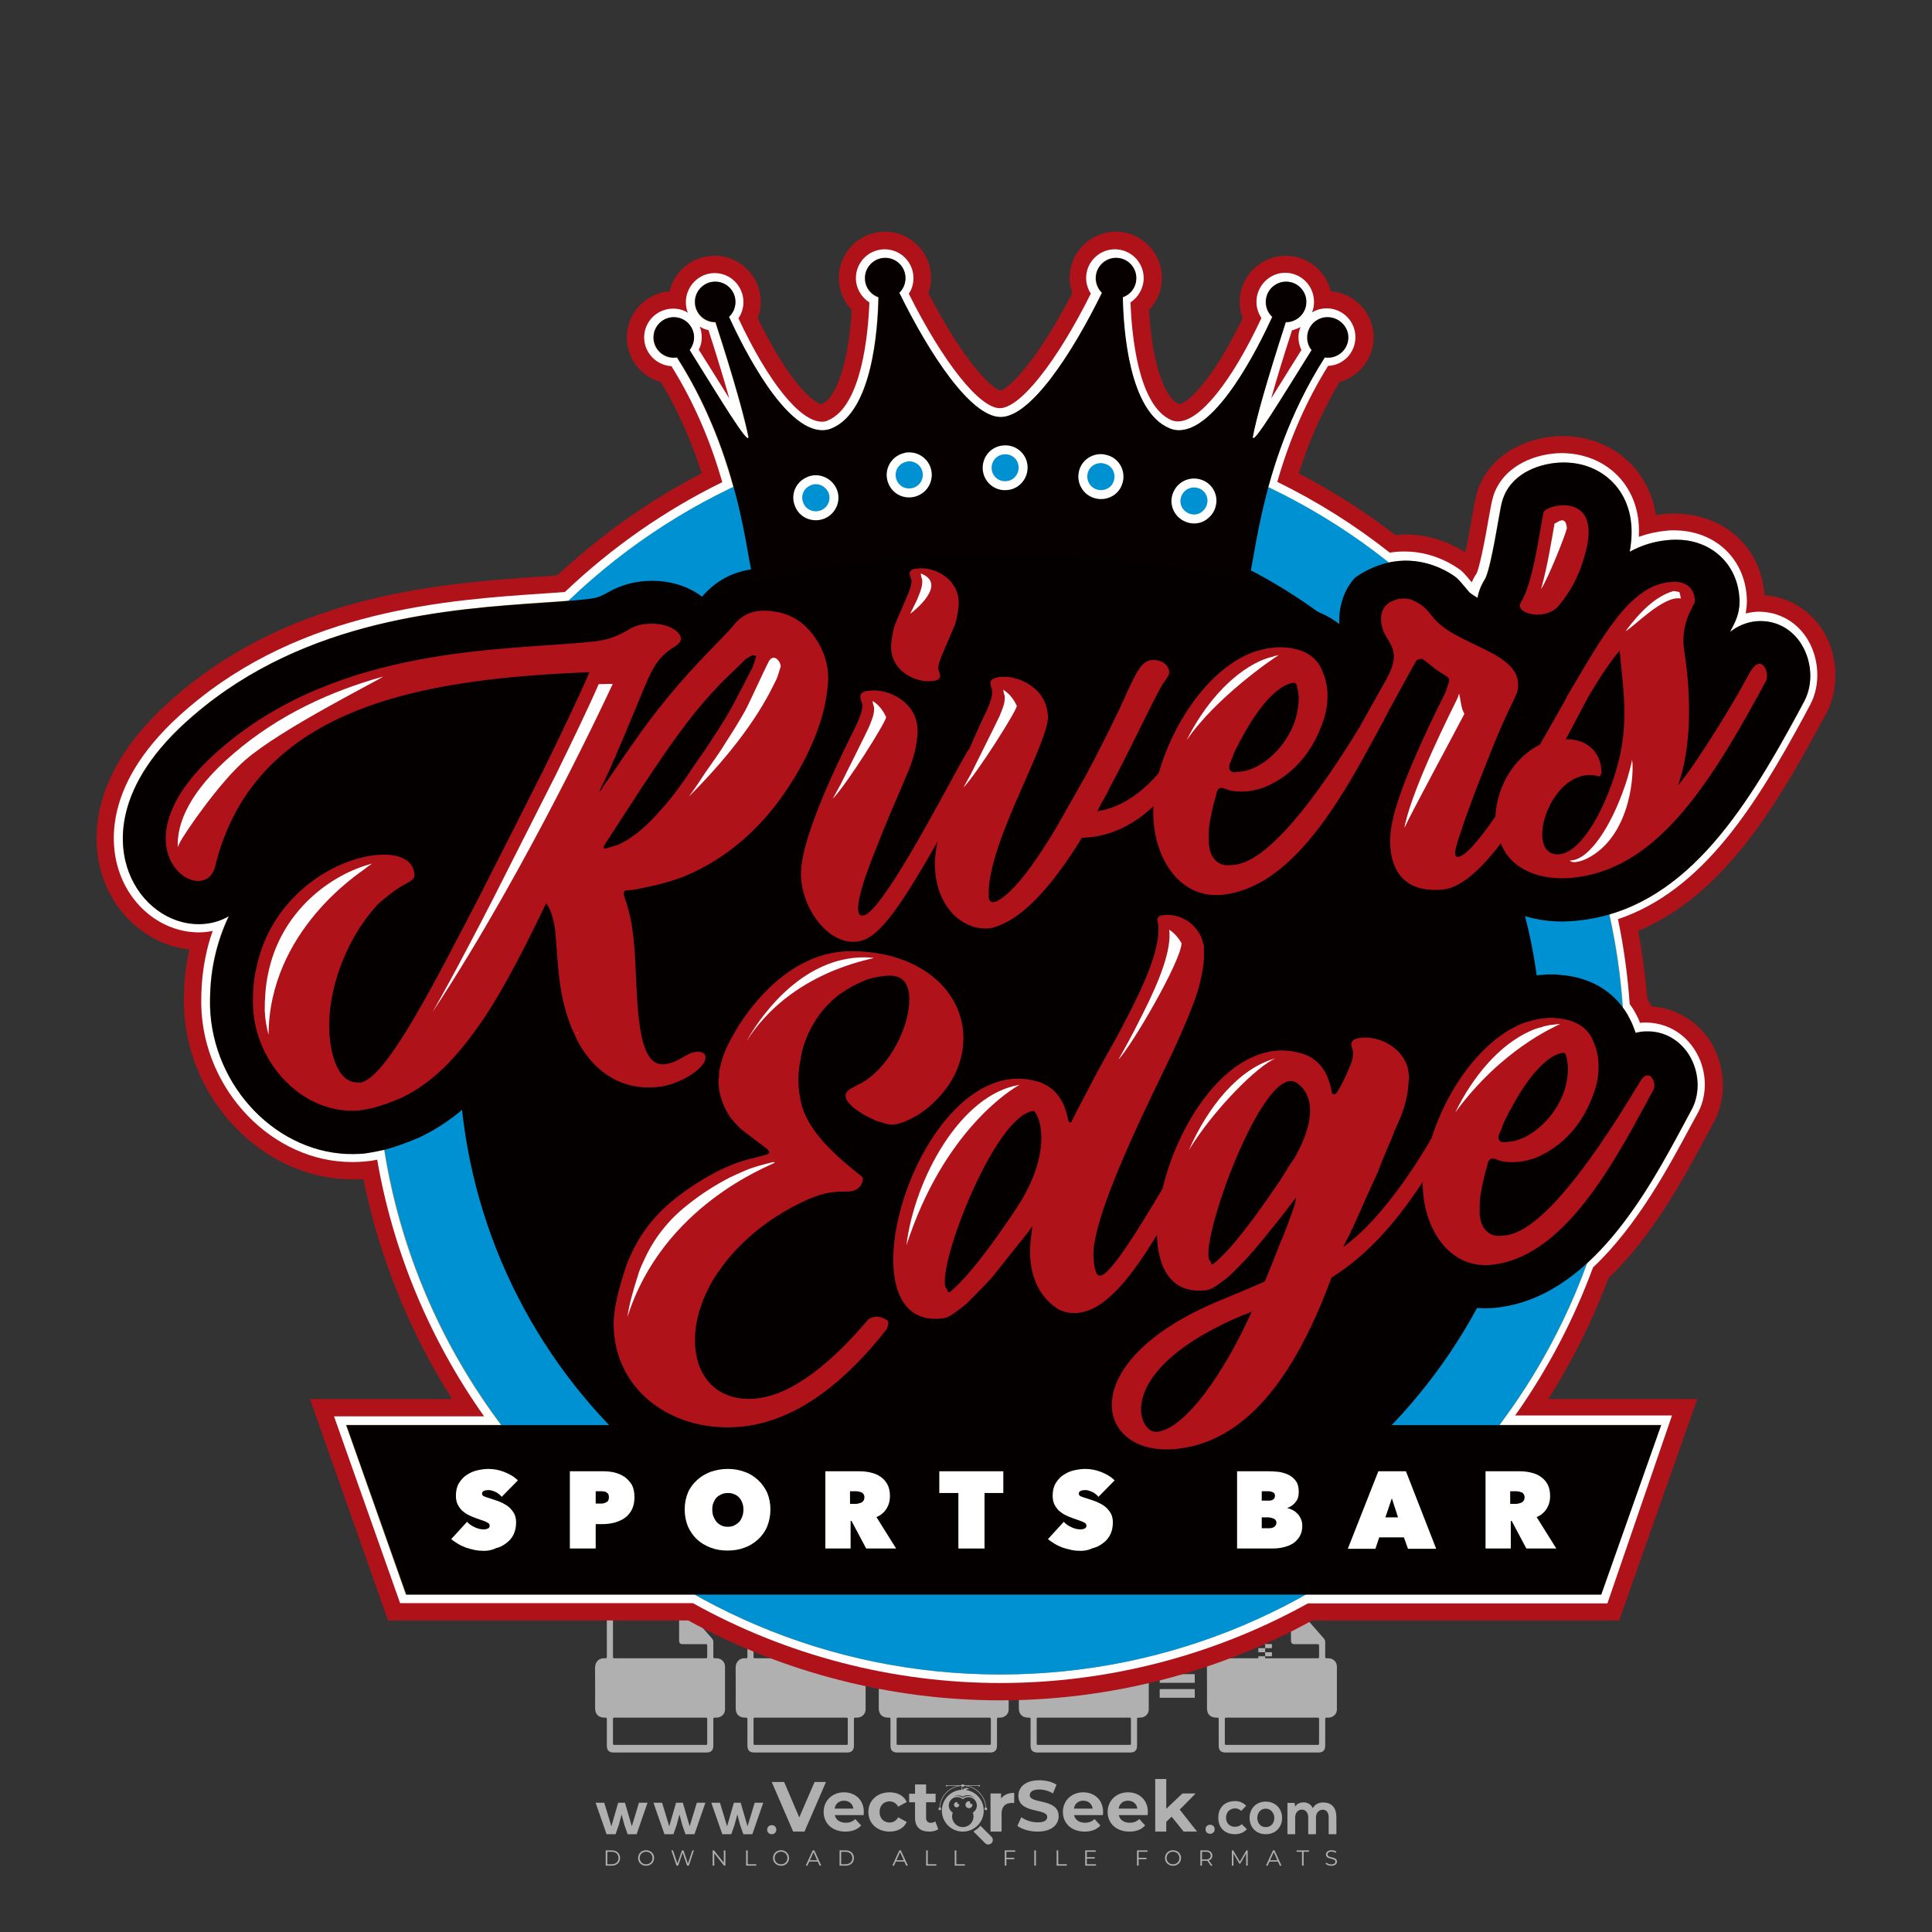 <?xml version="1.0" encoding="iso-8859-1"?>
<!-- Generator: Adobe Illustrator 27.0.0, SVG Export Plug-In . SVG Version: 6.00 Build 0)  -->
<svg version="1.1" id="Layer_1" xmlns="http://www.w3.org/2000/svg" xmlns:xlink="http://www.w3.org/1999/xlink" x="0px" y="0px"
	 viewBox="0 0 500 500" style="enable-background:new 0 0 500 500;" xml:space="preserve">
<rect x="0" y="0" width="500" height="500" fill="#333333" stroke="none"/>
<g id="watermark_1_">
	<g>
		<g id="watermark" style="opacity:0.61;">
			<g>
				<g>
					<g>
						<g>
							<polygon style="fill:#FFFFFF;" points="213.765,461.172 208.204,474.017 205.268,474.017 199.726,461.172 202.938,461.172 
								206.846,470.347 210.81,461.172 							"/>
						</g>
						<g>
							<path style="fill:#FFFFFF;" d="M223.507,469.741h-7.469c0.275,1.23,1.321,1.982,2.826,1.982c1.046,0,1.798-0.312,2.477-0.954
								l1.523,1.651c-0.917,1.046-2.294,1.597-4.074,1.597c-3.413,0-5.634-2.147-5.634-5.083c0-2.954,2.257-5.083,5.267-5.083
								c2.899,0,5.138,1.945,5.138,5.12C223.562,469.191,223.526,469.503,223.507,469.741 M216.002,468.071h4.863
								c-0.202-1.248-1.138-2.055-2.422-2.055C217.139,466.016,216.204,466.805,216.002,468.071"/>
						</g>
						<g>
							<path style="fill:#FFFFFF;" d="M224.735,468.934c0-2.973,2.294-5.083,5.505-5.083c2.074,0,3.707,0.899,4.423,2.514
								l-2.22,1.193c-0.532-0.936-1.321-1.358-2.221-1.358c-1.45,0-2.587,1.009-2.587,2.734c0,1.725,1.138,2.734,2.587,2.734
								c0.899,0,1.688-0.404,2.221-1.358l2.22,1.211c-0.716,1.578-2.349,2.495-4.423,2.495
								C227.029,474.017,224.735,471.907,224.735,468.934"/>
						</g>
						<g>
							<path style="fill:#FFFFFF;" d="M242.828,473.393c-0.587,0.422-1.45,0.624-2.331,0.624c-2.33,0-3.688-1.193-3.688-3.542
								v-4.055h-1.523v-2.202h1.523v-2.404h2.863v2.404h2.459v2.202h-2.459v4.019c0,0.844,0.458,1.303,1.229,1.303
								c0.422,0,0.844-0.128,1.156-0.367L242.828,473.393z"/>
						</g>
					</g>
					<g>
						<path style="fill:#FFFFFF;" d="M262.474,463.997v2.643c-0.238-0.018-0.422-0.037-0.642-0.037
							c-1.578,0-2.624,0.862-2.624,2.753v4.661h-2.863v-9.873h2.734v1.303C259.776,464.493,260.951,463.997,262.474,463.997"/>
					</g>
					<g>
						<path style="fill:#FFFFFF;" d="M263.299,472.53l1.009-2.239c1.083,0.789,2.697,1.339,4.239,1.339
							c1.762,0,2.477-0.587,2.477-1.376c0-2.404-7.469-0.752-7.469-5.524c0-2.184,1.762-4,5.413-4c1.615,0,3.267,0.385,4.459,1.138
							l-0.918,2.257c-1.193-0.679-2.422-1.009-3.56-1.009c-1.761,0-2.44,0.66-2.44,1.468c0,2.367,7.468,0.734,7.468,5.45
							c0,2.147-1.78,3.982-5.45,3.982C266.492,474.017,264.437,473.411,263.299,472.53"/>
					</g>
					<g>
						<path style="fill:#FFFFFF;" d="M285.428,469.741h-7.469c0.275,1.23,1.321,1.982,2.826,1.982c1.046,0,1.798-0.312,2.477-0.954
							l1.523,1.651c-0.918,1.046-2.294,1.597-4.074,1.597c-3.413,0-5.634-2.147-5.634-5.083c0-2.954,2.257-5.083,5.267-5.083
							c2.9,0,5.138,1.945,5.138,5.12C285.484,469.191,285.447,469.503,285.428,469.741 M277.923,468.071h4.863
							c-0.202-1.248-1.138-2.055-2.422-2.055C279.061,466.016,278.125,466.805,277.923,468.071"/>
					</g>
					<g>
						<path style="fill:#FFFFFF;" d="M297.007,469.741h-7.469c0.275,1.23,1.321,1.982,2.826,1.982c1.046,0,1.798-0.312,2.477-0.954
							l1.523,1.651c-0.918,1.046-2.294,1.597-4.074,1.597c-3.413,0-5.634-2.147-5.634-5.083c0-2.954,2.257-5.083,5.267-5.083
							c2.899,0,5.138,1.945,5.138,5.12C297.062,469.191,297.025,469.503,297.007,469.741 M289.501,468.071h4.863
							c-0.202-1.248-1.138-2.055-2.422-2.055C290.639,466.016,289.703,466.805,289.501,468.071"/>
					</g>
					<g>
						<polygon style="fill:#FFFFFF;" points="303.208,470.145 301.831,471.503 301.831,474.017 298.969,474.017 298.969,460.401 
							301.831,460.401 301.831,468.108 306.016,464.144 309.429,464.144 305.318,468.328 309.796,474.017 306.327,474.017 						"/>
					</g>
					<g>
						<path style="fill:#FFFFFF;" d="M256.601,475.359L256.601,475.359l-2.86-2.86c-0.435,0.508-0.953,0.943-1.534,1.284
							c-0.092,0.069-0.186,0.136-0.283,0.199l3.027,3.027c0.456,0.456,1.195,0.456,1.65,0
							C257.057,476.554,257.057,475.815,256.601,475.359"/>
					</g>
					<g>
						<path style="fill:#FFFFFF;" d="M249.984,463.244c0.221-0.173,0.495-0.281,0.797-0.281c0.042,0,0.083,0.002,0.124,0.006
							c-0.214-0.156-0.478-0.249-0.764-0.249c-0.395,0-0.744,0.18-0.981,0.458c-0.051,0-0.1,0.006-0.151,0.008
							c0.039-0.077,0.064-0.162,0.064-0.255c0-0.234-0.143-0.434-0.346-0.519c0.087,0.126,0.138,0.279,0.138,0.445
							c0,0.122-0.031,0.237-0.081,0.341c-2.811,0.201-5.03,2.539-5.03,5.4c0,2.993,2.426,5.42,5.42,5.42
							c2.993,0,5.42-2.426,5.42-5.42C254.595,465.879,252.593,463.635,249.984,463.244 M247.983,464.656
							c0.435,0,0.844,0.112,1.199,0.309c0.374-0.245,0.82-0.387,1.299-0.387c0.711,0,1.348,0.312,1.784,0.806
							c-0.435-0.379-1.004-0.61-1.627-0.61c-0.449,0-0.87,0.12-1.234,0.329c-0.079,0.046-0.156,0.096-0.229,0.15
							c-0.065-0.048-0.133-0.093-0.204-0.134c-0.369-0.219-0.8-0.344-1.26-0.344c-0.3,0-0.588,0.054-0.854,0.152
							C247.196,464.754,247.578,464.656,247.983,464.656 M251.772,469.098c0.115,0.305,0.181,0.634,0.181,0.979
							c0,1.534-1.244,2.777-2.778,2.777c-1.534,0-2.777-1.243-2.777-2.777c0-0.345,0.066-0.674,0.181-0.979
							c-0.62-0.382-1.035-1.064-1.035-1.846c0-1.197,0.971-2.168,2.168-2.168c0.565,0,1.078,0.218,1.463,0.572
							c0.386-0.354,0.899-0.572,1.464-0.572c1.197,0,2.168,0.971,2.168,2.168C252.807,468.034,252.392,468.716,251.772,469.098"/>
					</g>
					<g>
						<path style="fill:#FFFFFF;" d="M251.666,467.061c0,0.497-0.404,0.901-0.901,0.901c-0.497,0-0.901-0.404-0.901-0.901
							s0.404-0.901,0.901-0.901c0.101,0,0.197,0.017,0.287,0.047c-0.03,0.062-0.045,0.132-0.045,0.204
							c0,0.273,0.221,0.494,0.494,0.494c0.05,0,0.099-0.008,0.146-0.022C251.66,466.941,251.666,467,251.666,467.061"/>
					</g>
					<g>
						<path style="fill:#FFFFFF;" d="M248.255,467.061c0,0.376-0.305,0.681-0.681,0.681c-0.376,0-0.681-0.305-0.681-0.681
							s0.305-0.681,0.681-0.681c0.076,0,0.149,0.013,0.217,0.035c-0.023,0.047-0.034,0.1-0.034,0.155
							c0,0.206,0.167,0.374,0.374,0.374c0.038,0,0.075-0.006,0.11-0.017C248.25,466.97,248.255,467.015,248.255,467.061"/>
					</g>
					<g>
						<g>
							<g>
								<rect x="242.908" y="467.83" style="fill:#FFFFFF;" width="0.616" height="0.616"/>
							</g>
							<g>
								<rect x="254.827" y="467.83" style="fill:#FFFFFF;" width="0.616" height="0.616"/>
							</g>
							<g>
								<path style="fill:#FFFFFF;" d="M255.205,468.082h-0.14c0-3.248-2.642-5.89-5.89-5.89c-3.248,0-5.89,2.642-5.89,5.89h-0.14
									c0-1.611,0.627-3.125,1.766-4.264c1.139-1.139,2.653-1.766,4.264-1.766c1.611,0,3.125,0.627,4.264,1.766
									C254.578,464.957,255.205,466.471,255.205,468.082"/>
							</g>
						</g>
						<g>
							<rect x="248.868" y="461.814" style="fill:#FFFFFF;" width="0.616" height="0.616"/>
						</g>
						<g>
							<rect x="244.95" y="462.052" style="fill:#FFFFFF;" width="8.45" height="0.14"/>
						</g>
						<g>
							<path style="fill:#FFFFFF;" d="M245.174,462.15c0,0.108-0.088,0.196-0.196,0.196c-0.108,0-0.196-0.088-0.196-0.196
								c0-0.108,0.088-0.196,0.196-0.196C245.086,461.954,245.174,462.042,245.174,462.15"/>
						</g>
						<g>
							<path style="fill:#FFFFFF;" d="M253.596,462.15c0,0.108-0.088,0.196-0.196,0.196c-0.108,0-0.196-0.088-0.196-0.196
								c0-0.108,0.088-0.196,0.196-0.196C253.509,461.954,253.596,462.042,253.596,462.15"/>
						</g>
					</g>
				</g>
				<g>
					<path style="fill:#FFFFFF;" d="M314.356,473.409c0,1.559-2.364,1.559-2.364,0C311.993,471.851,314.356,471.851,314.356,473.409
						z"/>
				</g>
				<g>
					<g>
						<g>
							<path style="fill:#FFFFFF;" d="M161.739,466.549l1.772,6.088l1.855-6.088h2.215l-2.823,8.14h-2.33l-0.837-2.396l-0.722-2.708
								l-0.722,2.708l-0.837,2.396h-2.33l-2.839-8.14h2.231l1.855,6.088l1.756-6.088H161.739z"/>
						</g>
						<g>
							<path style="fill:#FFFFFF;" d="M176.713,466.549l1.772,6.088l1.855-6.088h2.215l-2.823,8.14h-2.33l-0.837-2.396l-0.722-2.708
								l-0.722,2.708l-0.837,2.396h-2.33l-2.839-8.14h2.231l1.855,6.088l1.756-6.088H176.713z"/>
						</g>
						<g>
							<path style="fill:#FFFFFF;" d="M191.687,466.549l1.772,6.088l1.855-6.088h2.215l-2.823,8.14h-2.33l-0.837-2.396l-0.722-2.708
								l-0.722,2.708l-0.837,2.396h-2.33l-2.839-8.14h2.231l1.855,6.088l1.756-6.088H191.687z"/>
						</g>
					</g>
					<g>
						<path style="fill:#FFFFFF;" d="M200.908,473.52c0,1.559-2.364,1.559-2.364,0C198.545,471.962,200.908,471.962,200.908,473.52z
							"/>
					</g>
					<g>
						<path style="fill:#FFFFFF;" d="M322.71,473.409c-0.935,0.919-1.919,1.28-3.117,1.28c-2.346,0-4.3-1.411-4.3-4.282
							s1.953-4.284,4.3-4.284c1.149,0,2.035,0.329,2.921,1.199l-1.264,1.329c-0.476-0.428-1.066-0.64-1.623-0.64
							c-1.346,0-2.33,0.985-2.33,2.396c0,1.542,1.05,2.362,2.297,2.362c0.64,0,1.28-0.18,1.772-0.672L322.71,473.409z"/>
					</g>
					<g>
						<path style="fill:#FFFFFF;" d="M331.805,470.472c0,2.33-1.591,4.217-4.217,4.217c-2.626,0-4.201-1.887-4.201-4.217
							c0-2.314,1.609-4.217,4.185-4.217C330.149,466.255,331.805,468.158,331.805,470.472z M325.389,470.472
							c0,1.231,0.739,2.38,2.199,2.38c1.46,0,2.199-1.149,2.199-2.38c0-1.215-0.854-2.396-2.199-2.396
							C326.144,468.077,325.389,469.258,325.389,470.472z"/>
					</g>
					<g>
						<path style="fill:#FFFFFF;" d="M338.572,474.689v-4.332c0-1.068-0.559-2.035-1.658-2.035c-1.082,0-1.722,0.967-1.722,2.035
							v4.332h-2.003v-8.107h1.855l0.148,0.985c0.426-0.82,1.362-1.116,2.133-1.116c0.969,0,1.937,0.394,2.396,1.51
							c0.723-1.149,1.658-1.478,2.708-1.478c2.297,0,3.43,1.412,3.43,3.84v4.365h-2.003v-4.365c0-1.066-0.442-1.97-1.526-1.97
							c-1.082,0-1.756,0.935-1.756,2.003v4.332H338.572z"/>
					</g>
				</g>
			</g>
		</g>
		<g style="opacity:0.61;">
			<g>
				<g>
					<path style="fill:#FFFFFF;" d="M345.988,431.299c-0.006-1.224-0.959-2.121-2.189-2.14c-0.924-0.014-0.832,0.12-0.834-0.867
						c-0.003-1.097-0.007-2.194,0.003-3.292c0.003-0.379-0.112-0.691-0.362-0.976c-2.342-2.668-4.678-5.342-7.019-8.011
						c-0.12-0.137-0.275-0.244-0.414-0.366c-6.214,0-12.427,0-18.641,0c-0.794,0.293-1.14,0.868-1.138,1.709
						c0.01,3.748,0.004,7.496,0.004,11.243c0,0.556-0.003,0.589-0.55,0.551c-1.497-0.102-2.516,0.986-2.497,2.492
						c0.044,3.476,0.013,6.953,0.014,10.429c0.001,1.58,0.867,2.443,2.45,2.449c0.582,0.002,0.582,0.002,0.582,0.6
						c0,2.219-0.001,4.438,0.001,6.657c0.001,1.192,0.58,1.771,1.768,1.771c8.013,0.001,16.027,0.001,24.04,0
						c1.168,0,1.755-0.583,1.757-1.745c0.002-2.256,0-4.512,0.001-6.768c0-0.512,0.002-0.511,0.52-0.515
						c0.271-0.002,0.541,0.008,0.809-0.058c0.996-0.246,1.69-1.044,1.694-2.069C346.003,438.696,346.005,434.997,345.988,431.299z
						 M317.537,417.162c5.337,0,10.674,0,16.01,0c0.548,0,0.554,0.007,0.554,0.561c0.001,2.243-0.001,4.486,0.001,6.73
						c0.001,0.811,0.249,1.059,1.06,1.059c1.91,0.001,3.821,0,5.731,0.001c0.458,0,0.479,0.021,0.481,0.483
						c0.003,0.887,0.002,1.775,0,2.662c-0.001,0.477-0.024,0.498-0.504,0.499c-3.895,0.001-7.79,0-11.684,0
						c-3.882,0-7.765,0-11.647,0c-0.55,0-0.552-0.001-0.552-0.561c-0.001-3.624-0.001-7.247,0-10.871
						C316.987,417.166,316.991,417.162,317.537,417.162z M340.822,451.579c-3.883,0.001-7.766,0-11.65,0c-3.871,0-7.742,0-11.613,0
						c-0.572,0-0.574-0.002-0.574-0.579c-0.001-1.997-0.001-3.994,0.001-5.991c0-0.464,0.023-0.486,0.478-0.487
						c7.803-0.001,15.607-0.001,23.41,0c0.478,0,0.499,0.02,0.499,0.503c0.002,1.997,0.001,3.994,0,5.991
						C341.375,451.574,341.37,451.579,340.822,451.579z"/>
				</g>
				<g>
					<g>
						<rect x="327.418" y="417.053" style="fill:#FFFFFF;" width="1.757" height="1.054"/>
					</g>
					<g>
						<rect x="325.662" y="418.107" style="fill:#FFFFFF;" width="1.757" height="1.054"/>
					</g>
					<g>
						<rect x="327.418" y="419.161" style="fill:#FFFFFF;" width="1.757" height="1.054"/>
					</g>
					<g>
						<rect x="325.662" y="420.215" style="fill:#FFFFFF;" width="1.757" height="1.054"/>
					</g>
					<g>
						<rect x="327.418" y="421.269" style="fill:#FFFFFF;" width="1.757" height="1.054"/>
					</g>
					<g>
						<rect x="325.662" y="422.323" style="fill:#FFFFFF;" width="1.757" height="1.054"/>
					</g>
					<g>
						<rect x="327.418" y="423.378" style="fill:#FFFFFF;" width="1.757" height="1.054"/>
					</g>
					<g>
						<rect x="325.662" y="424.432" style="fill:#FFFFFF;" width="1.757" height="1.054"/>
					</g>
					<g>
						<rect x="327.418" y="425.486" style="fill:#FFFFFF;" width="1.757" height="1.054"/>
					</g>
					<g>
						<rect x="325.662" y="426.54" style="fill:#FFFFFF;" width="1.757" height="1.054"/>
					</g>
					<g>
						<rect x="327.418" y="427.594" style="fill:#FFFFFF;" width="1.757" height="1.054"/>
					</g>
					<g>
						<rect x="325.662" y="428.648" style="fill:#FFFFFF;" width="1.757" height="1.054"/>
					</g>
				</g>
			</g>
			<g>
				<path style="fill:#FFFFFF;" d="M187.637,431.299c-0.006-1.224-0.959-2.121-2.189-2.14c-0.924-0.014-0.832,0.12-0.834-0.867
					c-0.003-1.097-0.007-2.194,0.003-3.292c0.003-0.379-0.112-0.691-0.362-0.976c-2.342-2.668-4.678-5.342-7.019-8.011
					c-0.12-0.137-0.275-0.244-0.414-0.366c-6.214,0-12.427,0-18.641,0c-0.794,0.293-1.14,0.868-1.138,1.709
					c0.01,3.748,0.004,7.496,0.004,11.243c0,0.556-0.003,0.589-0.55,0.551c-1.497-0.102-2.516,0.986-2.497,2.492
					c0.044,3.476,0.013,6.953,0.014,10.429c0.001,1.58,0.867,2.443,2.45,2.449c0.582,0.002,0.582,0.002,0.582,0.6
					c0,2.219-0.001,4.438,0.001,6.657c0.001,1.192,0.58,1.771,1.768,1.771c8.013,0.001,16.027,0.001,24.04,0
					c1.168,0,1.755-0.583,1.757-1.745c0.002-2.256,0-4.512,0.001-6.768c0-0.512,0.002-0.511,0.52-0.515
					c0.271-0.002,0.541,0.008,0.809-0.058c0.996-0.246,1.69-1.044,1.694-2.069C187.652,438.696,187.655,434.997,187.637,431.299z
					 M159.187,417.162c5.337,0,10.674,0,16.01,0c0.548,0,0.554,0.007,0.554,0.561c0.001,2.243-0.001,4.486,0.001,6.73
					c0.001,0.811,0.249,1.059,1.06,1.059c1.91,0.001,3.821,0,5.731,0.001c0.458,0,0.479,0.021,0.481,0.483
					c0.003,0.887,0.002,1.775,0,2.662c-0.001,0.477-0.024,0.498-0.504,0.499c-3.895,0.001-7.79,0-11.684,0
					c-3.882,0-7.765,0-11.647,0c-0.55,0-0.552-0.001-0.552-0.561c-0.001-3.624-0.001-7.247,0-10.871
					C158.636,417.166,158.64,417.162,159.187,417.162z M182.472,451.579c-3.883,0.001-7.766,0-11.65,0c-3.871,0-7.742,0-11.613,0
					c-0.572,0-0.574-0.002-0.574-0.579c-0.001-1.997-0.001-3.994,0.001-5.991c0-0.464,0.023-0.486,0.478-0.487
					c7.803-0.001,15.607-0.001,23.41,0c0.478,0,0.499,0.02,0.499,0.503c0.002,1.997,0.001,3.994,0,5.991
					C183.024,451.574,183.019,451.579,182.472,451.579z"/>
			</g>
			<g>
				<path style="fill:#FFFFFF;" d="M159.779,440.669v-7.897h2.779c0.375,0,0.726,0.061,1.053,0.182
					c0.327,0.121,0.612,0.292,0.855,0.513c0.242,0.221,0.434,0.483,0.573,0.789c0.14,0.305,0.21,0.642,0.21,1.009
					c0,0.375-0.07,0.715-0.21,1.02c-0.14,0.305-0.331,0.568-0.573,0.789c-0.243,0.221-0.528,0.392-0.855,0.513
					c-0.327,0.121-0.678,0.182-1.053,0.182h-1.29v2.901H159.779z M162.58,436.356c0.39,0,0.684-0.111,0.882-0.331
					c0.199-0.22,0.298-0.474,0.298-0.761c0-0.14-0.024-0.276-0.072-0.408c-0.048-0.132-0.121-0.248-0.221-0.347
					c-0.099-0.099-0.223-0.178-0.37-0.237c-0.147-0.059-0.32-0.089-0.518-0.089h-1.312v2.173H162.58z"/>
				<path style="fill:#FFFFFF;" d="M166.308,432.771h1.731l3.177,5.294h0.088l-0.088-1.522v-3.772h1.478v7.897h-1.566l-3.353-5.592
					h-0.088l0.088,1.522v4.07h-1.467V432.771z"/>
				<path style="fill:#FFFFFF;" d="M177.922,436.334h3.872c0.022,0.089,0.04,0.195,0.055,0.32c0.014,0.125,0.022,0.25,0.022,0.375
					c0,0.507-0.077,0.985-0.231,1.434c-0.154,0.449-0.397,0.849-0.728,1.202c-0.353,0.375-0.776,0.666-1.268,0.871
					c-0.493,0.206-1.055,0.309-1.688,0.309c-0.574,0-1.114-0.103-1.622-0.309c-0.507-0.206-0.948-0.492-1.323-0.86
					c-0.375-0.367-0.673-0.803-0.894-1.307c-0.221-0.504-0.331-1.053-0.331-1.649c0-0.595,0.11-1.145,0.331-1.649
					c0.221-0.504,0.518-0.939,0.894-1.307c0.375-0.367,0.816-0.654,1.323-0.86c0.507-0.206,1.048-0.309,1.622-0.309
					c0.64,0,1.211,0.11,1.715,0.331c0.504,0.221,0.935,0.526,1.296,0.915l-1.025,1.004c-0.258-0.272-0.544-0.48-0.861-0.623
					c-0.316-0.143-0.695-0.215-1.136-0.215c-0.361,0-0.703,0.065-1.026,0.193c-0.324,0.129-0.607,0.311-0.85,0.546
					c-0.242,0.235-0.436,0.52-0.579,0.855c-0.143,0.335-0.215,0.708-0.215,1.119c0,0.412,0.072,0.785,0.215,1.12
					c0.143,0.335,0.338,0.62,0.584,0.855c0.246,0.235,0.531,0.418,0.855,0.546c0.323,0.129,0.669,0.193,1.037,0.193
					c0.419,0,0.773-0.061,1.064-0.182c0.29-0.121,0.538-0.278,0.744-0.469c0.148-0.132,0.275-0.3,0.381-0.502
					c0.106-0.202,0.189-0.428,0.248-0.678h-2.482V436.334z"/>
			</g>
			<g>
				<path style="fill:#FFFFFF;" d="M224.019,431.299c-0.006-1.224-0.959-2.121-2.189-2.14c-0.924-0.014-0.832,0.12-0.834-0.867
					c-0.003-1.097-0.007-2.194,0.003-3.292c0.003-0.379-0.112-0.691-0.362-0.976c-2.342-2.668-4.678-5.342-7.019-8.011
					c-0.12-0.137-0.275-0.244-0.414-0.366c-6.214,0-12.427,0-18.641,0c-0.794,0.293-1.14,0.868-1.138,1.709
					c0.01,3.748,0.004,7.496,0.004,11.243c0,0.556-0.003,0.589-0.55,0.551c-1.497-0.102-2.516,0.986-2.497,2.492
					c0.044,3.476,0.013,6.953,0.014,10.429c0.001,1.58,0.867,2.443,2.45,2.449c0.582,0.002,0.582,0.002,0.582,0.6
					c0,2.219-0.001,4.438,0.001,6.657c0.001,1.192,0.58,1.771,1.768,1.771c8.013,0.001,16.027,0.001,24.04,0
					c1.168,0,1.755-0.583,1.757-1.745c0.002-2.256,0-4.512,0.001-6.768c0-0.512,0.002-0.511,0.52-0.515
					c0.271-0.002,0.541,0.008,0.809-0.058c0.997-0.246,1.69-1.044,1.694-2.069C224.034,438.696,224.036,434.997,224.019,431.299z
					 M195.568,417.162c5.337,0,10.674,0,16.01,0c0.548,0,0.554,0.007,0.554,0.561c0.001,2.243-0.001,4.486,0.001,6.73
					c0.001,0.811,0.249,1.059,1.06,1.059c1.91,0.001,3.821,0,5.731,0.001c0.458,0,0.479,0.021,0.481,0.483
					c0.003,0.887,0.002,1.775,0,2.662c-0.001,0.477-0.024,0.498-0.504,0.499c-3.895,0.001-7.79,0-11.684,0
					c-3.882,0-7.765,0-11.647,0c-0.55,0-0.552-0.001-0.552-0.561c-0.001-3.624-0.001-7.247,0-10.871
					C195.018,417.166,195.022,417.162,195.568,417.162z M218.854,451.579c-3.883,0.001-7.766,0-11.65,0c-3.871,0-7.742,0-11.613,0
					c-0.572,0-0.574-0.002-0.574-0.579c-0.001-1.997-0.001-3.994,0.001-5.991c0-0.464,0.023-0.486,0.478-0.487
					c7.803-0.001,15.607-0.001,23.41,0c0.478,0,0.499,0.02,0.499,0.503c0.002,1.997,0.001,3.994,0,5.991
					C219.406,451.574,219.401,451.579,218.854,451.579z"/>
			</g>
			<g>
				<path style="fill:#FFFFFF;" d="M205.111,432.771h1.699l2.967,7.897h-1.644l-0.651-1.886h-3.044l-0.651,1.886h-1.643
					L205.111,432.771z M206.997,437.415l-0.706-1.974l-0.287-0.96h-0.088l-0.287,0.96l-0.706,1.974H206.997z"/>
				<path style="fill:#FFFFFF;" d="M211.331,434.536c-0.125,0-0.245-0.024-0.359-0.072c-0.114-0.048-0.213-0.114-0.298-0.199
					c-0.084-0.084-0.151-0.182-0.198-0.292c-0.048-0.11-0.072-0.232-0.072-0.364s0.024-0.254,0.072-0.364
					c0.048-0.11,0.114-0.208,0.198-0.292c0.084-0.084,0.184-0.151,0.298-0.198c0.114-0.048,0.233-0.072,0.359-0.072
					c0.257,0,0.478,0.09,0.662,0.27c0.184,0.181,0.276,0.399,0.276,0.656s-0.092,0.476-0.276,0.656
					C211.809,434.446,211.589,434.536,211.331,434.536z M210.615,440.669v-5.404h1.445v5.404H210.615z"/>
			</g>
			<g>
				<path style="fill:#FFFFFF;" d="M261.044,431.299c-0.006-1.224-0.959-2.121-2.189-2.14c-0.924-0.014-0.832,0.12-0.834-0.867
					c-0.003-1.097-0.007-2.194,0.003-3.292c0.003-0.379-0.112-0.691-0.362-0.976c-2.342-2.668-4.678-5.342-7.019-8.011
					c-0.12-0.137-0.275-0.244-0.414-0.366c-6.214,0-12.427,0-18.641,0c-0.794,0.293-1.14,0.868-1.138,1.709
					c0.01,3.748,0.004,7.496,0.004,11.243c0,0.556-0.003,0.589-0.55,0.551c-1.497-0.102-2.516,0.986-2.497,2.492
					c0.044,3.476,0.013,6.953,0.014,10.429c0.001,1.58,0.867,2.443,2.45,2.449c0.582,0.002,0.582,0.002,0.582,0.6
					c0,2.219-0.001,4.438,0.001,6.657c0.001,1.192,0.58,1.771,1.768,1.771c8.013,0.001,16.027,0.001,24.04,0
					c1.168,0,1.755-0.583,1.757-1.745c0.002-2.256,0-4.512,0.001-6.768c0-0.512,0.002-0.511,0.52-0.515
					c0.271-0.002,0.541,0.008,0.809-0.058c0.996-0.246,1.69-1.044,1.694-2.069C261.059,438.696,261.061,434.997,261.044,431.299z
					 M232.593,417.162c5.337,0,10.674,0,16.01,0c0.548,0,0.554,0.007,0.554,0.561c0.001,2.243-0.001,4.486,0.001,6.73
					c0.001,0.811,0.249,1.059,1.06,1.059c1.91,0.001,3.821,0,5.731,0.001c0.458,0,0.479,0.021,0.481,0.483
					c0.003,0.887,0.002,1.775,0,2.662c-0.001,0.477-0.024,0.498-0.504,0.499c-3.895,0.001-7.79,0-11.684,0
					c-3.882,0-7.765,0-11.647,0c-0.55,0-0.552-0.001-0.552-0.561c-0.001-3.624-0.001-7.247,0-10.871
					C232.042,417.166,232.047,417.162,232.593,417.162z M255.878,451.579c-3.883,0.001-7.766,0-11.65,0c-3.871,0-7.742,0-11.613,0
					c-0.572,0-0.574-0.002-0.574-0.579c-0.001-1.997-0.001-3.994,0.001-5.991c0-0.464,0.023-0.486,0.478-0.487
					c7.803-0.001,15.607-0.001,23.41,0c0.478,0,0.499,0.02,0.499,0.503c0.002,1.997,0.001,3.994,0,5.991
					C256.431,451.574,256.426,451.579,255.878,451.579z"/>
			</g>
			<g>
				<path style="fill:#FFFFFF;" d="M236.361,440.845c-0.338,0-0.662-0.048-0.971-0.143c-0.309-0.095-0.592-0.239-0.849-0.43
					c-0.257-0.191-0.481-0.425-0.673-0.7c-0.191-0.276-0.342-0.597-0.452-0.965l1.401-0.551c0.103,0.397,0.283,0.726,0.54,0.987
					c0.257,0.261,0.596,0.392,1.015,0.392c0.154,0,0.303-0.02,0.447-0.061c0.143-0.04,0.272-0.099,0.386-0.176
					s0.204-0.175,0.27-0.292c0.066-0.118,0.099-0.254,0.099-0.408c0-0.147-0.026-0.279-0.077-0.397
					c-0.051-0.117-0.138-0.227-0.259-0.331c-0.121-0.103-0.28-0.202-0.475-0.298c-0.195-0.095-0.435-0.195-0.722-0.298l-0.485-0.176
					c-0.213-0.073-0.429-0.173-0.645-0.298c-0.217-0.125-0.413-0.276-0.59-0.452c-0.177-0.176-0.322-0.384-0.436-0.623
					c-0.114-0.239-0.171-0.509-0.171-0.81c0-0.309,0.06-0.597,0.182-0.866c0.121-0.268,0.294-0.503,0.518-0.706
					c0.224-0.202,0.492-0.36,0.805-0.474s0.66-0.171,1.042-0.171c0.397,0,0.74,0.053,1.031,0.16
					c0.291,0.107,0.537,0.243,0.739,0.408c0.202,0.165,0.366,0.348,0.491,0.546c0.125,0.199,0.217,0.386,0.276,0.563l-1.312,0.551
					c-0.074-0.221-0.208-0.419-0.402-0.596c-0.195-0.176-0.462-0.265-0.8-0.265c-0.324,0-0.592,0.075-0.805,0.226
					c-0.213,0.151-0.32,0.348-0.32,0.59c0,0.235,0.103,0.436,0.309,0.601c0.206,0.165,0.533,0.325,0.982,0.48l0.497,0.165
					c0.316,0.111,0.605,0.237,0.866,0.381c0.261,0.143,0.485,0.314,0.673,0.513c0.187,0.199,0.331,0.425,0.43,0.678
					c0.1,0.254,0.149,0.546,0.149,0.877c0,0.412-0.083,0.767-0.248,1.064c-0.165,0.298-0.377,0.542-0.634,0.734
					c-0.258,0.191-0.548,0.335-0.872,0.43C236.986,440.797,236.67,440.845,236.361,440.845z"/>
				<path style="fill:#FFFFFF;" d="M239.516,432.771h1.61l1.633,4.754l0.287,1.015h0.088l0.309-1.015l1.699-4.754h1.61l-2.879,7.897
					h-1.566L239.516,432.771z"/>
				<path style="fill:#FFFFFF;" d="M251.097,436.334h3.871c0.022,0.089,0.04,0.195,0.055,0.32c0.015,0.125,0.023,0.25,0.023,0.375
					c0,0.507-0.078,0.985-0.232,1.434c-0.154,0.449-0.397,0.849-0.728,1.202c-0.353,0.375-0.775,0.666-1.268,0.871
					c-0.493,0.206-1.055,0.309-1.688,0.309c-0.574,0-1.114-0.103-1.621-0.309c-0.507-0.206-0.949-0.492-1.324-0.86
					c-0.375-0.367-0.673-0.803-0.894-1.307c-0.22-0.504-0.331-1.053-0.331-1.649c0-0.595,0.11-1.145,0.331-1.649
					c0.221-0.504,0.518-0.939,0.894-1.307c0.375-0.367,0.816-0.654,1.324-0.86c0.507-0.206,1.047-0.309,1.621-0.309
					c0.64,0,1.211,0.11,1.715,0.331c0.504,0.221,0.936,0.526,1.296,0.915l-1.026,1.004c-0.257-0.272-0.544-0.48-0.861-0.623
					c-0.316-0.143-0.694-0.215-1.136-0.215c-0.36,0-0.702,0.065-1.026,0.193c-0.323,0.129-0.607,0.311-0.849,0.546
					c-0.243,0.235-0.436,0.52-0.579,0.855c-0.143,0.335-0.215,0.708-0.215,1.119c0,0.412,0.072,0.785,0.215,1.12
					c0.143,0.335,0.338,0.62,0.585,0.855c0.246,0.235,0.531,0.418,0.854,0.546c0.324,0.129,0.669,0.193,1.037,0.193
					c0.419,0,0.774-0.061,1.064-0.182c0.29-0.121,0.539-0.278,0.745-0.469c0.147-0.132,0.274-0.3,0.38-0.502
					c0.107-0.202,0.189-0.428,0.248-0.678h-2.482V436.334z"/>
			</g>
			<g>
				<path style="fill:#FFFFFF;" d="M297.3,431.299c-0.006-1.224-0.959-2.121-2.189-2.14c-0.924-0.014-0.832,0.12-0.834-0.867
					c-0.003-1.097-0.007-2.194,0.003-3.292c0.003-0.379-0.112-0.691-0.362-0.976c-2.342-2.668-4.678-5.342-7.019-8.011
					c-0.12-0.137-0.275-0.244-0.414-0.366c-6.214,0-12.427,0-18.641,0c-0.794,0.293-1.14,0.868-1.138,1.709
					c0.01,3.748,0.004,7.496,0.004,11.243c0,0.556-0.003,0.589-0.55,0.551c-1.497-0.102-2.516,0.986-2.497,2.492
					c0.044,3.476,0.013,6.953,0.014,10.429c0.001,1.58,0.867,2.443,2.45,2.449c0.582,0.002,0.582,0.002,0.582,0.6
					c0,2.219-0.001,4.438,0.001,6.657c0.001,1.192,0.58,1.771,1.768,1.771c8.013,0.001,16.027,0.001,24.04,0
					c1.168,0,1.755-0.583,1.757-1.745c0.002-2.256,0-4.512,0.001-6.768c0-0.512,0.002-0.511,0.52-0.515
					c0.271-0.002,0.541,0.008,0.809-0.058c0.996-0.246,1.69-1.044,1.694-2.069C297.315,438.696,297.318,434.997,297.3,431.299z
					 M268.85,417.162c5.337,0,10.674,0,16.01,0c0.548,0,0.554,0.007,0.554,0.561c0.001,2.243-0.001,4.486,0.001,6.73
					c0.001,0.811,0.249,1.059,1.06,1.059c1.91,0.001,3.821,0,5.731,0.001c0.458,0,0.479,0.021,0.481,0.483
					c0.003,0.887,0.002,1.775,0,2.662c-0.001,0.477-0.024,0.498-0.504,0.499c-3.895,0.001-7.79,0-11.684,0
					c-3.882,0-7.765,0-11.647,0c-0.55,0-0.552-0.001-0.552-0.561c-0.001-3.624-0.001-7.247,0-10.871
					C268.299,417.166,268.303,417.162,268.85,417.162z M292.135,451.579c-3.883,0.001-7.766,0-11.65,0c-3.871,0-7.742,0-11.613,0
					c-0.572,0-0.574-0.002-0.574-0.579c-0.001-1.997-0.001-3.994,0.001-5.991c0-0.464,0.023-0.486,0.478-0.487
					c7.803-0.001,15.607-0.001,23.41,0c0.478,0,0.499,0.02,0.499,0.503c0.001,1.997,0.001,3.994,0,5.991
					C292.687,451.574,292.682,451.579,292.135,451.579z"/>
			</g>
			<g>
				<path style="fill:#FFFFFF;" d="M272.966,434.183v1.831h3.165v1.412h-3.165v1.831h3.518v1.412h-5.007v-7.897h5.007v1.412H272.966
					z"/>
				<path style="fill:#FFFFFF;" d="M277.852,440.669v-7.897h2.779c0.375,0,0.726,0.061,1.053,0.182
					c0.327,0.121,0.612,0.292,0.855,0.513c0.243,0.221,0.434,0.483,0.574,0.789c0.14,0.305,0.209,0.642,0.209,1.009
					c0,0.375-0.07,0.715-0.209,1.02c-0.14,0.305-0.331,0.568-0.574,0.789c-0.243,0.221-0.528,0.392-0.855,0.513
					c-0.327,0.121-0.678,0.182-1.053,0.182h-1.29v2.901H277.852z M280.653,436.356c0.389,0,0.684-0.111,0.882-0.331
					c0.199-0.22,0.298-0.474,0.298-0.761c0-0.14-0.024-0.276-0.072-0.408c-0.048-0.132-0.121-0.248-0.221-0.347
					c-0.099-0.099-0.222-0.178-0.37-0.237c-0.147-0.059-0.32-0.089-0.518-0.089h-1.312v2.173H280.653z"/>
				<path style="fill:#FFFFFF;" d="M286.797,440.845c-0.338,0-0.662-0.048-0.971-0.143c-0.309-0.095-0.592-0.239-0.849-0.43
					c-0.257-0.191-0.482-0.425-0.673-0.7c-0.191-0.276-0.342-0.597-0.452-0.965l1.401-0.551c0.103,0.397,0.283,0.726,0.541,0.987
					c0.257,0.261,0.595,0.392,1.015,0.392c0.154,0,0.303-0.02,0.447-0.061c0.143-0.04,0.272-0.099,0.386-0.176
					c0.114-0.077,0.204-0.175,0.27-0.292c0.066-0.118,0.1-0.254,0.1-0.408c0-0.147-0.026-0.279-0.077-0.397
					c-0.051-0.117-0.138-0.227-0.259-0.331c-0.121-0.103-0.279-0.202-0.474-0.298c-0.195-0.095-0.436-0.195-0.723-0.298
					l-0.485-0.176c-0.213-0.073-0.428-0.173-0.645-0.298c-0.217-0.125-0.414-0.276-0.59-0.452c-0.176-0.176-0.322-0.384-0.436-0.623
					c-0.114-0.239-0.171-0.509-0.171-0.81c0-0.309,0.061-0.597,0.182-0.866c0.121-0.268,0.294-0.503,0.518-0.706
					c0.224-0.202,0.493-0.36,0.805-0.474c0.312-0.114,0.66-0.171,1.042-0.171c0.397,0,0.741,0.053,1.031,0.16
					c0.29,0.107,0.537,0.243,0.739,0.408c0.202,0.165,0.365,0.348,0.491,0.546c0.125,0.199,0.217,0.386,0.276,0.563l-1.312,0.551
					c-0.074-0.221-0.208-0.419-0.403-0.596c-0.195-0.176-0.462-0.265-0.799-0.265c-0.324,0-0.592,0.075-0.805,0.226
					c-0.213,0.151-0.32,0.348-0.32,0.59c0,0.235,0.103,0.436,0.309,0.601c0.206,0.165,0.533,0.325,0.982,0.48l0.496,0.165
					c0.316,0.111,0.605,0.237,0.866,0.381c0.261,0.143,0.485,0.314,0.673,0.513c0.187,0.199,0.331,0.425,0.43,0.678
					c0.099,0.254,0.149,0.546,0.149,0.877c0,0.412-0.083,0.767-0.248,1.064c-0.165,0.298-0.377,0.542-0.634,0.734
					c-0.258,0.191-0.548,0.335-0.872,0.43C287.422,440.797,287.105,440.845,286.797,440.845z"/>
			</g>
			<g>
				<path style="fill:#FFFFFF;" d="M321.394,439.168l4.004-4.985h-3.827v-1.412h5.559v1.5l-3.96,4.985h4.004v1.412h-5.779V439.168z"
					/>
				<path style="fill:#FFFFFF;" d="M328.409,432.771h1.489v7.897h-1.489V432.771z"/>
				<path style="fill:#FFFFFF;" d="M331.486,440.669v-7.897h2.779c0.375,0,0.726,0.061,1.053,0.182
					c0.327,0.121,0.612,0.292,0.855,0.513s0.434,0.483,0.574,0.789c0.14,0.305,0.209,0.642,0.209,1.009
					c0,0.375-0.07,0.715-0.209,1.02c-0.14,0.305-0.331,0.568-0.574,0.789c-0.243,0.221-0.528,0.392-0.855,0.513
					c-0.327,0.121-0.678,0.182-1.053,0.182h-1.29v2.901H331.486z M334.288,436.356c0.389,0,0.684-0.111,0.882-0.331
					c0.199-0.22,0.298-0.474,0.298-0.761c0-0.14-0.024-0.276-0.072-0.408c-0.048-0.132-0.121-0.248-0.221-0.347
					c-0.099-0.099-0.222-0.178-0.37-0.237c-0.147-0.059-0.32-0.089-0.518-0.089h-1.312v2.173H334.288z"/>
			</g>
		</g>
		<g style="opacity:0.61;">
			<path style="fill:#FFFFFF;" d="M300.133,433.27h9.067v2.242h-9.067V433.27z M300.133,437.136h9.067v2.243h-9.067V437.136z"/>
		</g>
	</g>
	<g style="opacity:0.61;">
		<path style="fill:#FFFFFF;" d="M156.756,478.878h1.607c1.263,0,2.114,0.812,2.114,1.974c0,1.161-0.851,1.973-2.114,1.973h-1.607
			V478.878z M158.34,482.464c1.049,0,1.725-0.665,1.725-1.612c0-0.947-0.677-1.613-1.725-1.613h-1.167v3.225H158.34z"/>
		<path style="fill:#FFFFFF;" d="M165.139,480.851c0-1.15,0.879-2.007,2.075-2.007c1.184,0,2.069,0.851,2.069,2.007
			c0,1.156-0.885,2.007-2.069,2.007C166.019,482.858,165.139,482.002,165.139,480.851z M168.866,480.851
			c0-0.942-0.705-1.635-1.652-1.635c-0.953,0-1.663,0.693-1.663,1.635c0,0.941,0.71,1.635,1.663,1.635
			C168.162,482.486,168.866,481.793,168.866,480.851z"/>
		<path style="fill:#FFFFFF;" d="M179.596,478.878l-1.331,3.947h-0.44l-1.156-3.366l-1.161,3.366h-0.434l-1.331-3.947h0.429
			l1.139,3.394l1.178-3.394h0.389l1.161,3.411l1.156-3.411H179.596z"/>
		<path style="fill:#FFFFFF;" d="M187.731,478.878v3.947h-0.344l-2.537-3.202v3.202h-0.417v-3.947h0.344l2.543,3.203v-3.203H187.731
			z"/>
		<path style="fill:#FFFFFF;" d="M193.093,478.878h0.417v3.586h2.21v0.361h-2.627V478.878z"/>
		<path style="fill:#FFFFFF;" d="M200.061,480.851c0-1.15,0.879-2.007,2.075-2.007c1.184,0,2.069,0.851,2.069,2.007
			c0,1.156-0.885,2.007-2.069,2.007C200.941,482.858,200.061,482.002,200.061,480.851z M203.788,480.851
			c0-0.942-0.705-1.635-1.652-1.635c-0.953,0-1.663,0.693-1.663,1.635c0,0.941,0.71,1.635,1.663,1.635
			C203.083,482.486,203.788,481.793,203.788,480.851z"/>
		<path style="fill:#FFFFFF;" d="M211.636,481.77h-2.199l-0.474,1.054h-0.434l1.804-3.947h0.412l1.804,3.947h-0.44L211.636,481.77z
			 M211.484,481.432l-0.947-2.12l-0.947,2.12H211.484z"/>
		<path style="fill:#FFFFFF;" d="M217.28,478.878h1.607c1.263,0,2.114,0.812,2.114,1.974c0,1.161-0.851,1.973-2.114,1.973h-1.607
			V478.878z M218.864,482.464c1.049,0,1.725-0.665,1.725-1.612c0-0.947-0.677-1.613-1.725-1.613h-1.167v3.225H218.864z"/>
		<path style="fill:#FFFFFF;" d="M234.041,481.77h-2.199l-0.474,1.054h-0.434l1.804-3.947h0.412l1.804,3.947h-0.44L234.041,481.77z
			 M233.889,481.432l-0.947-2.12l-0.947,2.12H233.889z"/>
		<path style="fill:#FFFFFF;" d="M239.685,478.878h0.417v3.586h2.21v0.361h-2.627V478.878z"/>
		<path style="fill:#FFFFFF;" d="M247.082,478.878h0.417v3.586h2.21v0.361h-2.627V478.878z"/>
		<path style="fill:#FFFFFF;" d="M260.449,479.239v1.551h2.041v0.361h-2.041v1.675h-0.417v-3.947h2.706v0.361H260.449z"/>
		<path style="fill:#FFFFFF;" d="M267.678,478.878h0.417v3.947h-0.417V478.878z"/>
		<path style="fill:#FFFFFF;" d="M273.456,478.878h0.417v3.586h2.21v0.361h-2.627V478.878z"/>
		<path style="fill:#FFFFFF;" d="M283.644,482.464v0.361h-2.791v-3.947h2.706v0.361h-2.289v1.404h2.041v0.355h-2.041v1.466H283.644z
			"/>
		<path style="fill:#FFFFFF;" d="M294.672,479.239v1.551h2.041v0.361h-2.041v1.675h-0.417v-3.947h2.706v0.361H294.672z"/>
		<path style="fill:#FFFFFF;" d="M301.5,480.851c0-1.15,0.879-2.007,2.075-2.007c1.184,0,2.069,0.851,2.069,2.007
			c0,1.156-0.885,2.007-2.069,2.007C302.379,482.858,301.5,482.002,301.5,480.851z M305.226,480.851
			c0-0.942-0.705-1.635-1.652-1.635c-0.953,0-1.663,0.693-1.663,1.635c0,0.941,0.71,1.635,1.663,1.635
			C304.522,482.486,305.226,481.793,305.226,480.851z"/>
		<path style="fill:#FFFFFF;" d="M313.351,482.825l-0.902-1.269c-0.102,0.011-0.203,0.017-0.316,0.017h-1.06v1.252h-0.417v-3.947
			h1.477c1.004,0,1.613,0.507,1.613,1.353c0,0.62-0.327,1.054-0.902,1.24l0.964,1.353H313.351z M313.328,480.231
			c0-0.632-0.417-0.992-1.207-0.992h-1.048v1.979h1.048C312.911,481.218,313.328,480.851,313.328,480.231z"/>
		<path style="fill:#FFFFFF;" d="M322.907,478.878v3.947h-0.4v-3.158l-1.551,2.656h-0.197l-1.551-2.639v3.14h-0.4v-3.947h0.344
			l1.714,2.926l1.697-2.926H322.907z"/>
		<path style="fill:#FFFFFF;" d="M330.744,481.77h-2.199l-0.473,1.054h-0.434l1.804-3.947h0.411l1.804,3.947h-0.44L330.744,481.77z
			 M330.592,481.432l-0.947-2.12l-0.947,2.12H330.592z"/>
		<path style="fill:#FFFFFF;" d="M336.957,479.239h-1.387v-0.361h3.192v0.361h-1.387v3.586h-0.417V479.239z"/>
		<path style="fill:#FFFFFF;" d="M343.063,482.346l0.164-0.321c0.282,0.276,0.784,0.479,1.302,0.479c0.739,0,1.06-0.31,1.06-0.699
			c0-1.083-2.43-0.417-2.43-1.877c0-0.581,0.451-1.083,1.455-1.083c0.446,0,0.908,0.13,1.224,0.35l-0.141,0.333
			c-0.338-0.22-0.733-0.327-1.083-0.327c-0.722,0-1.043,0.321-1.043,0.716c0,1.083,2.43,0.429,2.43,1.866
			c0,0.581-0.462,1.077-1.472,1.077C343.937,482.858,343.356,482.65,343.063,482.346z"/>
	</g>
</g>
<g>
</g>
<g>
	<path style="fill:#B0121A;" d="M258.897,440.045c-28.197,0-56.09-7.144-80.791-20.673h-77.675l-20.217-57.306H117
		c-11.02-17.329-18.849-36.785-22.953-56.926c-0.836,0.076-1.596,0.076-2.432,0.076h-0.456c-22.877,0-42.79-20.445-43.55-44.69
		c-0.076-5.168,0.304-9.424,1.14-13.529c0.076-0.456,0.152-0.836,0.304-1.292c-9.728-0.988-18.393-7.904-22.117-17.785
		c-2.736-7.296-6.384-26.601,18.849-48.034c30.705-26.373,69.163-28.957,94.7-30.705c1.292-0.076,2.584-0.152,3.8-0.304
		c11.248-10.488,23.789-19.381,37.317-26.373c-2.736-8.664-6.232-16.417-10.564-23.637c-5.092-1.368-8.816-6.08-8.816-11.552
		c0-6.308,4.94-11.476,11.096-11.932c1.216-5.32,6.004-9.196,11.628-9.196c6.612,0,11.932,5.396,11.932,11.932
		c0,1.444-0.304,2.964-0.76,4.256c8.132,16.721,14.593,22.193,16.569,22.193c3.952-1.672,6.992-11.324,7.752-24.321
		c-2.128-2.204-3.344-5.168-3.344-8.36c0-6.612,5.396-11.932,11.932-11.932c6.612,0,11.932,5.396,11.932,11.932
		c0,1.368-0.228,2.736-0.684,3.952c9.272,18.089,16.645,24.929,18.697,25.233c1.824-0.304,9.196-7.144,18.545-25.233
		c-0.456-1.292-0.684-2.584-0.684-3.952c0-6.612,5.396-11.932,11.932-11.932c6.612,0,11.932,5.396,11.932,11.932
		c0,3.192-1.216,6.156-3.344,8.36c0.76,12.996,3.8,22.649,7.752,24.321c1.9,0,8.436-5.472,16.493-22.193
		c-0.532-1.368-0.76-2.812-0.76-4.256c0-6.612,5.396-11.932,11.932-11.932c5.624,0,10.412,3.952,11.628,9.196
		c6.156,0.456,11.096,5.624,11.096,11.932c0,5.472-3.724,10.108-8.816,11.552c-4.332,7.22-7.828,15.049-10.564,23.637
		c8.74,4.56,17.101,9.88,25.005,15.961c0.912-0.076,1.748-0.152,2.584-0.152c7.22,0,12.692,2.812,15.505,4.636
		c0.456-1.976,1.064-5.016,1.824-9.576c0.532-3.04,0.836-4.636,1.368-6.384l0.304-0.836c3.8-9.728,13.985-13.224,21.509-13.301
		c8.132,0,15.277,3.42,19.761,9.424c2.432,3.268,3.952,6.916,4.56,11.02c0.912-0.152,1.824-0.228,2.736-0.304
		c0.608-0.076,1.292-0.076,2.052-0.076c12.92,0,22.497,8.816,23.333,21.129c6.308,0.456,11.856,3.876,15.201,9.272
		c3.876,6.308,4.18,14.897,0.836,21.205l-1.9,3.496c-11.856,21.889-25.233,43.778-46.818,52.898
		c1.064,5.776,1.824,11.704,2.356,17.633c0.152,0.228,0.304,0.456,0.456,0.684l0.684,1.216c6.232,0.456,11.78,3.8,15.201,9.12
		c3.8,6.08,4.256,14.061,1.14,20.369l-2.356,4.332c-5.472,10.184-13.605,25.461-25.157,36.481
		c-4.104,10.944-9.348,21.433-15.581,31.313h38.533l-20.217,57.306h-79.423C314.988,432.901,287.095,440.045,258.897,440.045"/>
	<path style="fill:#FFFFFF;" d="M258.897,435.561c-27.817,0-55.33-7.144-79.575-20.673h-75.775L86.447,366.55h38.837
		c-13.985-19.761-23.561-42.562-27.665-66.426c-1.064,0.228-2.052,0.38-2.964,0.456c-1.064,0.076-2.052,0.152-3.116,0.152h-0.456
		c-20.521,0-38.381-18.469-38.989-40.358c-0.076-4.788,0.304-8.74,1.064-12.54c0.456-2.356,1.064-4.636,1.9-6.916
		c-1.14,0.228-2.356,0.38-3.572,0.38l0,0c-8.892,0-17.025-6.004-20.369-14.973c-2.432-6.384-5.548-23.485,17.557-43.094
		c29.565-25.385,67.187-27.969,92.115-29.641c1.9-0.152,3.724-0.228,5.396-0.38c12.16-11.552,25.841-21.129,40.738-28.425
		c-3.192-11.172-7.524-20.977-13.148-30.021c-3.952-0.228-7.068-3.496-7.068-7.448c0-4.104,3.344-7.448,7.524-7.448
		c1.368,0,2.736,0.38,3.8,1.064c-0.38-0.836-0.532-1.824-0.532-2.736c0-4.104,3.344-7.524,7.448-7.524
		c4.104,0,7.448,3.344,7.448,7.524c0,1.52-0.456,2.964-1.292,4.18c7.752,16.569,15.961,26.753,21.585,26.753
		c0.608,0,1.14-0.076,1.672-0.38c8.74-3.724,10.336-22.725,10.64-30.477c-2.128-1.368-3.496-3.724-3.496-6.308
		c0-4.104,3.344-7.448,7.448-7.448c4.104,0,7.448,3.344,7.448,7.448c0,1.444-0.38,2.888-1.216,4.028
		c8.892,17.785,18.317,29.641,23.561,29.641c5.244,0,14.669-11.856,23.561-29.641c-0.76-1.216-1.216-2.584-1.216-4.028
		c0-4.104,3.344-7.448,7.448-7.448s7.448,3.344,7.448,7.448c0,2.584-1.368,4.94-3.42,6.308c0.304,7.752,1.824,26.753,10.64,30.477
		c0.532,0.228,1.064,0.304,1.672,0.304c5.624,0,13.833-10.184,21.585-26.753c-0.836-1.216-1.292-2.736-1.292-4.18
		c0-4.104,3.344-7.524,7.448-7.524c4.104,0,7.448,3.344,7.448,7.524c0,0.988-0.152,1.9-0.532,2.736
		c1.14-0.684,2.432-1.064,3.8-1.064c4.104,0,7.448,3.344,7.448,7.448c0,4.028-3.116,7.296-7.068,7.448
		c-5.624,9.044-9.956,18.849-13.148,30.021c10.26,5.016,20.065,11.172,29.109,18.317c1.292-0.228,2.584-0.304,3.876-0.304
		c8.512,0,14.365,4.788,14.593,4.94c0.608,0.532,1.064,1.064,1.52,1.596l1.216,1.444c0.38-0.836,0.76-1.596,1.292-2.356
		c0.152-0.304,1.14-2.812,3.116-14.289c0.532-2.888,0.76-4.332,1.216-5.776l0.228-0.684c2.964-7.524,11.172-10.26,17.329-10.336l0,0
		c6.688,0,12.465,2.812,16.113,7.6c2.888,3.876,4.256,8.588,3.952,14.061c2.356-0.836,4.788-1.368,7.296-1.596
		c0.608-0.076,1.14-0.076,1.748-0.076l0,0c10.944,0,18.773,7.676,18.925,18.241c0,1.216-0.152,2.28-0.304,3.268
		c1.292-0.304,2.432-0.456,3.344-0.456l0,0c5.244,0,9.956,2.66,12.692,7.22c3.04,5.016,3.344,11.78,0.684,16.797l-1.824,3.42
		c-12.16,22.345-25.841,44.69-47.958,52.138c1.52,7.22,2.508,14.593,3.04,21.965c0.304,0.456,0.684,0.988,0.988,1.444l0.836,1.52
		l0.228,0.456c0.228,0.456,0.456,0.988,0.608,1.444c0.456-0.076,0.988-0.076,1.444-0.076l0,0c5.244,0,9.956,2.66,12.768,7.144
		c3.04,4.788,3.42,11.096,0.912,15.961l-2.28,4.18c-5.472,10.184-13.681,25.461-25.005,36.101
		c-5.016,13.605-11.78,26.449-20.141,38.305h40.586l-16.721,48.642h-77.523C314.228,428.417,286.715,435.561,258.897,435.561
		 M184.339,96.056c1.444,2.28,2.964,4.788,4.408,7.068c-1.368-4.864-3.192-10.868-5.396-17.709c-0.836-0.152-1.596-0.456-2.28-0.912
		c0.38,0.836,0.532,1.824,0.532,2.812c0,1.14-0.228,2.204-0.76,3.192C182.059,92.408,183.199,94.232,184.339,96.056 M334.368,85.492
		c-2.204,6.764-4.028,12.768-5.396,17.633c1.444-2.28,2.964-4.788,4.408-7.068c1.14-1.824,2.28-3.648,3.42-5.472
		c-0.456-0.988-0.76-2.128-0.76-3.192c0-0.988,0.152-1.9,0.532-2.736C335.964,84.96,335.204,85.264,334.368,85.492"/>
	<path style="fill:#C4A25A;" d="M466.233,166.891c-2.356-3.876-6.384-6.156-10.792-6.156c-1.9,0-4.864,0.532-7.752,2.812
		c0.152-0.456,0.38-0.836,0.608-1.216c0.684-1.292,1.9-3.496,1.824-6.612c-0.152-9.424-7.144-16.189-16.645-16.037
		c-0.532,0-1.064,0.076-1.672,0.076c-3.724,0.304-7.068,1.368-10.108,3.04c1.14-6.612,0.152-12.084-3.04-16.417
		c-3.268-4.332-8.436-6.764-14.289-6.688c-5.472,0.076-12.768,2.432-15.277,8.892l-0.228,0.608c-0.38,1.216-0.608,2.584-1.14,5.472
		c-1.444,8.436-2.66,13.605-3.42,15.125c-0.988,1.52-1.672,3.192-1.976,4.94c-1.064-0.608-1.9-1.14-2.204-1.52l-0.228-0.304
		l-1.672-1.976c-0.38-0.456-0.836-0.912-1.292-1.368c0,0-7.448-6.156-17.633-3.952c-9.576-7.6-20.065-14.213-31.237-19.533
		c2.736-9.88,7.068-21.737,14.593-33.517c0.228,0.076,0.532,0.076,0.836,0.076c2.888,0,5.244-2.356,5.244-5.244
		c0-2.888-2.356-5.244-5.244-5.244s-5.244,2.356-5.244,5.244c0,1.216,0.38,2.356,1.14,3.268
		c-7.372,11.704-15.581,25.461-15.201,22.345c0.836-4.56,3.572-14.289,8.512-29.565h0.076c2.888,0,5.244-2.356,5.244-5.244
		s-2.356-5.244-5.244-5.244c-2.888,0-5.244,2.356-5.244,5.244c0,1.52,0.608,2.888,1.672,3.876
		c-3.8,8.284-14.365,29.337-24.169,29.337c-0.836,0-1.672-0.152-2.508-0.532c-10.412-4.408-11.856-25.537-12.008-33.897
		c2.052-0.684,3.496-2.66,3.496-4.94c0-2.888-2.356-5.244-5.244-5.244s-5.244,2.356-5.244,5.244c0,1.444,0.608,2.812,1.596,3.8
		c-7.752,15.809-18.469,32.149-26.221,32.149c-7.752,0-18.469-16.341-26.221-32.149c0.988-0.988,1.596-2.28,1.596-3.8
		c0-2.888-2.356-5.244-5.244-5.244c-2.888,0-5.244,2.356-5.244,5.244c0,2.28,1.444,4.256,3.496,4.94
		c-0.152,8.36-1.596,29.489-12.008,33.897c-0.836,0.38-1.672,0.532-2.508,0.532c-9.804,0-20.369-21.053-24.169-29.337
		c1.064-0.988,1.672-2.356,1.672-3.876c0-2.888-2.356-5.244-5.244-5.244c-2.888,0-5.244,2.356-5.244,5.244
		c0,2.888,2.356,5.244,5.244,5.244h0.076c4.94,15.201,7.6,25.005,8.512,29.565c0.38,3.116-7.828-10.564-15.201-22.345
		c0.684-0.912,1.14-2.052,1.14-3.268c0-2.888-2.356-5.244-5.244-5.244s-5.244,2.356-5.244,5.244c0,2.888,2.356,5.244,5.244,5.244
		c0.304,0,0.532,0,0.836-0.076c7.524,11.78,11.856,23.561,14.593,33.517c-15.733,7.448-30.021,17.481-42.486,29.337
		c-1.976,0.152-4.028,0.304-6.232,0.456c-24.625,1.672-61.79,4.256-90.823,29.109c-22.041,18.697-19.153,34.657-16.949,40.586
		c3.116,8.208,10.412,13.681,18.241,13.528l0,0c2.812,0,5.396-0.76,7.676-2.052c-1.672,3.496-2.964,7.22-3.8,11.324
		c-0.76,3.648-1.064,7.372-1.064,12.008c0.608,20.977,17.633,38.457,37.165,38.229c0.988,0,1.9-0.076,2.888-0.152
		c1.596-0.152,3.116-0.456,4.864-0.912c0.076,0,0.152,0,0.152-0.076c4.18,26.449,14.821,50.77,30.249,71.291h-40.13l15.505,43.93
		h74.711c23.333,13.148,50.314,20.673,79.043,20.673c28.729,0,55.634-7.524,79.043-20.673h76.611l15.505-43.93h-41.802
		c9.5-12.616,17.177-26.677,22.649-41.802c11.324-10.336,19.305-25.309,25.005-35.873l2.204-4.104
		c2.128-4.256,1.748-9.652-0.836-13.833c-2.432-3.876-6.46-6.08-10.868-6.08c-0.76,0-1.824,0.076-2.888,0.38
		c-0.38-1.064-0.76-2.128-1.216-3.04L422,264.098l-0.76-1.444c-0.38-0.608-0.76-1.216-1.216-1.824
		c-0.532-8.284-1.748-16.341-3.496-24.245c22.269-6.46,36.253-28.881,48.642-51.682l1.824-3.42
		C469.197,177.151,468.969,171.223,466.233,166.891"/>
	<path style="fill:#0091D2;" d="M420.328,271.927c0,89.151-72.279,161.43-161.43,161.43s-161.43-72.279-161.43-161.43
		s72.279-161.43,161.43-161.43C348.049,110.421,420.328,182.699,420.328,271.927"/>
	<polygon style="fill:#040000;" points="414.399,412.684 105.144,412.684 89.639,368.83 429.904,368.83 	"/>
	<path style="fill:#040000;" d="M399.047,271.927c0,77.447-62.778,140.149-140.149,140.149
		c-77.447,0-140.149-62.778-140.149-140.149c0-77.447,62.778-140.149,140.149-140.149
		C336.268,131.702,399.047,194.48,399.047,271.927"/>
	<path style="fill:#040000;" d="M302.295,386.387c-12.92,0.152-23.029-7.144-25.309-18.165c-1.064-5.168-0.304-11.172,3.04-17.329
		c-0.608,0.076-1.292,0.076-1.9,0.152c-3.344,0.076-6.764-0.836-9.804-2.432l-0.456-0.228l-0.456-0.304
		c-2.128-1.444-4.408-3.344-6.384-5.928c-0.988,0.988-3.04,3.04-3.04,3.04l-0.228,0.228c-1.596,1.444-3.268,2.584-4.712,3.648
		c-2.432,1.824-5.32,2.964-8.436,3.268c-0.836,0.076-1.596,0.152-2.28,0.152c-1.52,0-3.116-0.152-4.712-0.456
		c-13.757,17.253-28.729,26.829-44.31,28.425c-1.444,0.152-2.888,0.228-4.256,0.228c-10.64,0.152-20.749-3.344-28.273-9.804
		c-8.132-6.992-12.768-16.797-12.844-27.741c-0.076-4.636,1.064-10.336,3.344-17.329c0.532-1.976,1.292-3.8,2.128-5.472
		c3.344-7.372,8.284-13.681,14.745-18.773c3.344-2.736,7.144-5.168,11.096-7.372c-0.608-0.912-1.064-1.9-1.596-2.964
		c-2.128,0.76-4.18,1.216-5.852,1.368c-1.064,0.076-2.052,0.152-3.116,0.152c-11.932,0.152-22.269-6.08-28.425-17.101
		c-1.596-2.964-2.812-5.852-3.8-8.664c-0.38,0.684-0.836,1.292-1.216,1.9c-1.672,2.432-3.192,4.636-4.788,6.688
		c-6.612,8.816-13.833,14.973-21.889,18.773c-3.572,1.52-6.308,2.508-9.272,3.268c-1.748,0.38-3.268,0.684-4.864,0.912
		c-0.988,0.076-1.9,0.152-2.888,0.152c-19.533,0.228-36.557-17.253-37.165-38.229c-0.076-4.636,0.304-8.36,1.064-12.008
		c0.836-4.028,2.128-7.828,3.8-11.324c-2.204,1.292-4.864,2.052-7.676,2.052l0,0c-7.828,0.076-15.201-5.32-18.241-13.529
		c-2.28-6.004-5.092-21.889,16.873-40.586c29.033-24.929,66.198-27.437,90.823-29.109c3.876-0.228,7.448-0.532,10.488-0.836
		l1.216-0.152c1.748-0.228,2.584-0.608,3.344-0.988l0.608-0.304c1.748-0.988,4.712-2.66,9.272-3.192
		c0.836-0.076,1.672-0.152,2.432-0.152c5.168-0.076,9.88,1.444,13.3,4.104c4.028-4.712,9.424-7.22,15.733-7.296
		c1.9,0,3.952,0.152,6.232,0.608c5.092,1.064,11.78,4.028,16.949,11.78c0.076-0.228,0.38-1.444,0.38-1.444l3.42-7.98
		c-0.076-0.532-0.152-1.064-0.152-1.596c-0.076-5.472,3.648-11.704,11.932-12.54c0.608-0.076,1.292-0.152,2.052-0.152
		c9.652-0.152,20.521,7.22,21.053,19.229v1.824v0.456c-0.152,2.204-0.532,4.408-1.216,6.916c0.532-0.076,1.14-0.076,1.672-0.076
		c8.284-0.076,17.101,4.636,20.901,12.844c0.456-0.912,0.76-1.748,1.064-2.356c2.888-6.308,6.384-13.833,15.277-14.745
		c0.532-0.076,1.064-0.076,1.52-0.076c4.56-0.076,8.664,1.824,11.552,4.788c2.584-2.052,5.32-3.8,8.284-5.092
		c1.748-0.76,3.192-1.292,4.636-1.672c0.76-0.304,1.52-0.456,2.052-0.532c1.292-0.304,2.356-0.38,3.192-0.456
		c1.064-0.076,2.052-0.228,3.04-0.228c0.912,0,1.824,0,2.736,0.152c0.836,0.076,1.976,0.152,3.42,0.532
		c3.496,0.684,6.536,2.128,9.196,4.18c-0.076-1.824,0.076-3.724,0.608-5.548c0.608-2.432,1.824-4.712,3.572-6.536
		c14.365-9.804,26.221,0.152,26.221,0.152c0.456,0.456,0.912,0.912,1.292,1.368l1.672,1.976l0.228,0.304
		c0.38,0.38,1.216,0.912,2.204,1.52c0.304-1.748,0.988-3.42,1.976-4.94c0.836-1.52,1.976-6.688,3.42-15.125
		c0.532-2.888,0.684-4.18,1.14-5.472l0.228-0.608c2.508-6.46,9.804-8.816,15.277-8.892c5.852-0.076,11.02,2.356,14.289,6.688
		c3.192,4.256,4.256,9.804,3.04,16.417c3.04-1.672,6.384-2.736,10.108-3.04c0.532-0.076,1.14-0.076,1.672-0.076
		c9.5-0.152,16.569,6.612,16.645,16.037c0,3.04-1.14,5.244-1.824,6.612c-0.228,0.38-0.456,0.836-0.608,1.216
		c2.812-2.28,5.852-2.812,7.752-2.812c4.408-0.076,8.436,2.204,10.792,6.156c2.66,4.408,2.964,10.26,0.608,14.593l-1.824,3.42
		c-13.833,25.461-29.641,50.618-56.85,53.354c-1.14,0.152-2.356,0.152-3.496,0.228c-6.004,0.076-11.552-1.368-16.037-3.952
		c-4.712,4.104-9.272,6.384-13.985,6.84c-0.988,0.076-1.976,0.152-2.888,0.152c-7.448,0.076-13.909-2.736-18.089-7.904
		c-2.432-3.04-4.028-6.764-4.712-11.02c-7.144,8.968-15.961,16.569-26.753,19.305l0.228,0.684l0.076,3.04
		c0.228,4.484-0.684,8.664-1.52,12.084c-0.456,1.672-1.064,3.572-1.824,5.624c3.04-1.368,6.232-2.28,9.576-2.66
		c0.836-0.076,1.596-0.152,2.432-0.152c3.04,0,6.156,0.456,9.272,1.444c0,0,0.608,0.228,0.76,0.228
		c1.596-1.976,4.104-3.724,7.524-4.56l0.76-0.152l1.292-0.152c0.684-0.076,1.368-0.152,2.128-0.152
		c6.84-0.076,14.897,3.42,19.381,10.26c4.332-5.168,9.576-9.576,15.733-12.388c1.672-0.76,3.192-1.292,4.636-1.672
		c0.836-0.304,1.52-0.456,2.052-0.532c1.292-0.304,2.28-0.38,3.116-0.456c1.14-0.076,2.128-0.228,3.116-0.228
		c0.912,0,1.824,0,2.812,0.152c0.76,0.076,1.976,0.152,3.344,0.456c6.004,1.216,10.944,4.56,13.985,9.728l0.76,1.444l0.152,0.304
		c0.456,0.912,0.836,1.976,1.216,3.04c1.14-0.304,2.128-0.38,2.964-0.38c4.408-0.076,8.436,2.204,10.868,6.08
		c2.584,4.18,2.964,9.576,0.836,13.833l-2.28,4.256c-8.968,16.721-24.017,44.842-48.566,47.35c-0.836,0.076-1.596,0.152-2.356,0.152
		c-6.764,0.076-13.148-2.508-18.089-7.372c-0.76-0.76-1.52-1.596-2.204-2.432c-3.496,3.572-6.992,6.688-10.792,9.272l-1.216,3.116
		c-4.484,10.564-17.709,42.03-46.97,44.994C304.423,386.311,303.283,386.311,302.295,386.387"/>
	<path style="fill:#B0121A;" d="M235.337,258.55c-0.076-4.332-1.9-6.46-6.232-6.004c-1.444,0.152-2.888,0.456-4.408,0.836
		c-3.344,1.292-6.764,3.192-9.196,5.396l-0.912,0.912c-4.408,4.256-6.916,10.488-7.372,14.365c-0.38,1.9-0.608,3.724-0.608,5.548
		s0.304,3.8,0.684,5.7c2.204,10.108,16.037,18.925,16.037,19.533c0,1.672-1.14,3.268-3.344,3.496c-0.684,0.076-1.292,0-1.976,0.076
		c-0.684-0.076-1.292,0-1.976,0.076c-2.508,0.228-4.712,0.988-6.916,1.9c-11.02,4.94-18.545,12.084-22.649,18.013
		c-0.152,0.304-0.38,0.456-0.532,0.684c-4.256,6.156-6.156,12.693-6.08,18.013c0.076,9.272,5.928,15.885,15.961,14.821
		c9.576-0.988,19.913-9.804,28.957-20.521c1.064-0.608,2.204-0.836,3.496-0.38c1.976,0.76,1.824,0.988,1.292,2.812
		c0,0.076-0.076,0.076-0.076,0.152c-9.424,12.008-22.193,23.713-37.545,25.233c-17.481,1.748-32.909-9.044-33.137-26.297
		c-0.076-4.18,1.444-9.728,2.812-13.909c0.38-1.368,0.912-2.736,1.52-3.952c2.508-5.776,6.384-10.716,11.552-14.821
		c3.344-2.66,6.992-5.016,10.792-6.992c1.292-0.684,2.736-1.292,4.028-1.824c2.888-1.216,5.852-1.748,8.816-2.584
		c0.228,0,0.76-0.304,0.76-0.608c0-0.228-0.304-0.608-0.532-0.836c-1.596-1.292-3.268-2.432-4.864-3.724
		c-0.532-0.304-1.444-1.14-1.976-1.52c-1.216-1.216-2.356-2.356-3.192-3.724c-1.748-2.812-2.584-6.004-2.584-8.512
		c0-0.38,0-0.76,0.152-1.216c0-0.532,0-1.14,0.076-1.672c0.228-1.064,0.532-2.128,0.836-3.268
		c1.52-5.092,13.453-27.513,33.137-27.589c17.329-0.076,29.033,9.728,29.185,22.269c0.076,6.308-2.736,12.692-8.892,18.013
		c-1.672,1.368-3.496,2.584-5.092,3.268c-0.532,0.304-0.912,0.456-1.444,0.684c-0.228,0-0.38,0.152-0.532,0.152
		c-0.228,0-0.38,0.152-0.532,0.152c-0.228,0.152-0.532,0.152-0.76,0.228l-1.444,0.152c-0.152-0.152-0.228-0.076-0.38-0.076
		c-0.76-0.076-1.672-0.38-2.66-0.684l-0.912-0.304l-2.66-1.292c-2.736-1.52-5.168-3.496-5.168-5.092
		c0-0.532,0.228-1.064,0.608-1.368c0.38-0.304,0.76-0.608,1.14-0.76c0.152,0,0.228-0.152,0.38-0.152
		c0-0.152,0.152-0.152,0.152-0.152c0.152,0,0.228-0.152,0.38-0.152l0.76-0.456c0.38-0.152,0.532-0.152,0.912-0.456l0.76-0.456
		C230.852,275.119,235.413,265.087,235.337,258.55 M146.413,265.847v-0.152h-0.228L146.413,265.847z M427.928,282.035l-2.052,3.724
		c-9.728,18.165-22.269,39.825-39.901,41.574c-10.868,1.14-17.861-9.424-17.785-21.433c-6.308,9.576-13.833,18.697-23.561,24.701
		l-2.508,6.384c-6.232,14.745-17.329,35.949-37.697,38.001c-21.129,2.128-27.057-22.649,11.4-38.457
		c4.18-1.748,7.904-3.268,11.476-4.864c1.292-2.888,2.508-6.156,3.952-9.804l0.76-1.748c3.8-9.804,3.04-8.664,3.42-10.26
		l-2.584,3.42l-1.9,2.432c-2.052,2.584-4.028,5.016-6.08,7.448c-1.9,2.28-4.104,4.484-6.308,6.688
		c-1.14,1.064-2.432,1.976-3.724,2.888c-1.064,0.76-2.052,1.14-3.116,1.216c-8.36,0.836-12.084-5.472-12.312-14.365
		c-6.536,10.792-13.148,19.229-20.065,20.141c-1.824,0.304-3.8,0-5.624-0.988c-5.244-3.496-7.296-9.044-7.144-15.733
		c0.076-1.444,0.228-2.736,0.456-4.332c0-0.38,0.152-0.76,0.076-1.292l-0.76,1.14l-9.5,11.932c-2.052,2.28-4.256,4.484-6.46,6.688
		c-1.14,1.064-2.432,1.976-3.724,2.888c-1.064,0.76-2.052,1.14-3.116,1.216c-25.233,2.584-8.208-59.358,18.317-62.018
		c2.356-0.228,4.712,0.076,7.22,0.836c6.156,2.28,6.916,8.056,7.448,10.108c0.152,0.228,0.38,0.38,0.684,0.304
		c0.988-2.052,2.052-4.104,3.192-6.232c6.992-13.529,6.612-11.704,12.388-23.105c4.864-9.652,7.904-17.785,6.764-22.801
		c-0.304-0.608,0.38-1.368,1.14-1.444c3.116-0.456,5.852,0.608,7.904,2.432c1.216,1.216,2.128,2.508,2.66,4.332
		c0,0.38,0.152,0.608,0.304,0.988v1.444c0.152,2.964-0.456,6.08-1.216,9.044c-1.596,6.156-7.448,18.393-7.6,18.697
		c-5.244,11.02-20.597,41.346-19.761,51.834c0.304,3.42,0.836,4.788,2.052,4.408c2.736-0.836,9.728-12.16,15.809-22.421
		c3.876-16.265,15.201-34.277,29.261-35.721c2.356-0.228,4.712,0.076,7.22,0.836c4.864,1.748,6.308,5.776,6.992,8.284l0.38,1.824
		c0.152,0.228,0.38,0.38,0.684,0.304c0.152,0,0.228,0,0.38-0.152c1.292-1.824,2.204-3.876,3.04-5.776
		c0.76-1.748,1.748-3.876,1.216-5.624c-0.152-0.532-0.304-0.912-0.304-1.444c0-0.912,0.912-1.292,1.824-1.52l0.684-0.076
		c3.876-0.532,10.184,1.824,12.008,7.448c0.152,0.608,0.304,1.292,0.304,1.9c0.152,0.532,0.152,1.14,0,1.824
		c-0.076,3.116-0.836,6.232-1.976,9.12c-0.608,1.368-1.14,2.736-1.748,3.952c-0.228,0.532-0.38,1.064-0.608,1.672
		c-1.292,2.888-2.508,5.852-3.648,8.892c-2.128,4.56-4.18,9.196-6.232,13.833l-0.608,1.216c-0.228,0.684-1.672,3.192-2.052,4.256
		c8.436-6.004,16.949-18.013,22.801-28.121c3.876-12.312,12.312-24.549,22.497-29.261c1.14-0.532,2.204-0.912,3.42-1.14
		c0.228-0.152,0.532-0.152,0.76-0.228c0.76-0.228,1.444-0.304,2.204-0.38c1.14-0.152,2.204-0.228,3.42-0.076
		c0.684,0.076,1.444,0.152,2.204,0.304c3.04,0.608,5.396,2.052,6.84,4.56l0.38,0.76c0.38,0.912,0.836,1.976,1.064,3.04
		c0.304,1.292,0.456,2.584,0.456,3.876c0,1.672-0.228,3.42-0.684,5.168c-2.28,7.448-6.384,13.453-12.996,17.177
		c-0.912,0.456-1.824,0.988-2.888,1.368c-1.14,0.38-2.508,0.76-3.8,0.912c-3.04,0.304-4.712-0.076-5.776-0.456
		c-0.532-0.304-1.064-0.38-1.444-0.38c-0.684,0.076-1.064,0.76-1.292,1.976c-0.608,2.128-1.14,4.408-1.52,6.536
		c-0.228,1.368-0.38,2.28-0.38,4.104v1.672c0.152,3.496,2.204,6.08,5.548,5.7l1.064-0.076c6.536-0.684,16.721-10.108,32.605-36.025
		l2.204-3.648C426.788,275.879,428.84,280.211,427.928,282.035 M387.798,294.348c0,0.76,0.532,1.216,1.292,1.292l1.976-0.228
		c3.42-0.38,8.056-3.344,11.248-8.056c1.14-1.672,2.052-3.496,2.66-5.472c0.532-1.748,0.836-3.724,0.836-5.852l-0.152-0.912
		c0-0.38-0.152-1.14-0.304-1.824c-0.152-0.532-0.38-0.836-0.76-0.836c-4.332,0.456-9.576,6.84-13.681,14.745
		c0,0,0,0.152-0.152,0.152l-1.368,2.736l-0.38,0.836c0,0.228-0.152,0.38-0.228,0.684c-0.152,0.38-0.38,0.836-0.532,1.368
		c0,0-0.152,0.152-0.152,0.304c0,0.152-0.152,0.152-0.152,0.304C387.95,293.816,387.798,294.044,387.798,294.348 M267.486,287.507
		c-10.412,1.064-26.145,43.094-22.421,46.134c0.152,0.152,0.152,0.532,0.304,0.76h0.228c0.152,0,0.228,0,0.38-0.152
		c2.432-1.976,7.524-7.144,17.253-21.813C272.578,298.148,269.158,288.495,267.486,287.507 M323.956,339.417
		c-0.684,0.304-1.292,0.684-2.052,0.836c-34.049,14.213-27.589,30.781-22.497,30.325
		C306.779,369.818,317.04,354.922,323.956,339.417 M335.66,280.287c-8.588-6.08-26.145,43.094-22.421,46.134
		c0.152,0.152,0.152,0.532,0.304,0.76h0.152c0.152,0,0.38-0.076,0.38-0.152c2.584-1.976,7.6-7.22,17.405-21.813
		c1.14-1.824,2.28-3.8,3.496-5.472C335.356,299.06,343.489,285.911,335.66,280.287 M149.909,270.179
		c-5.852-10.792-5.32-20.673-6.232-29.489c-0.304-2.356-1.14-5.548-2.204-6.688c0-0.152-0.152-0.228-0.152-0.228
		c-5.7,11.932-10.716,21.509-15.581,29.033c-1.444,2.128-2.812,4.104-4.256,5.928c-5.548,7.372-11.248,12.388-17.709,15.429
		c-2.356,0.988-4.712,1.9-7.296,2.584c-1.064,0.228-2.204,0.456-3.268,0.608c-14.213,1.444-27.361-11.78-27.741-27.285
		c-0.076-3.42,0.152-6.46,0.836-9.348c3.724-18.697,20.065-28.349,30.857-29.413c5.776-0.608,9.956,1.064,10.108,5.244
		c0,1.14-1.52,1.748-2.584,2.356c-2.356,1.292-4.636,3.116-7.144,5.32c-0.38,0.532-0.912,1.14-1.444,1.748
		c-6.992,8.436-11.248,20.673-10.868,30.401c0.076,5.624,1.976,13.909,7.372,13.757c0.228,0,0.38,0.076,0.532,0.076
		c1.14-0.152,2.584-1.064,4.18-2.66c5.32-5.396,12.616-18.393,20.597-33.745c2.204-4.18,4.332-8.284,6.536-12.54
		c5.624-11.02,11.324-22.345,16.341-32.301c4.864-9.88,8.892-18.469,11.248-23.789l0.38-1.064c0.152,0,0.152,0,0.152-0.152
		c-40.662,1.672-86.567,7.676-96.904,50.314c-2.888,11.552-28.273-5.244,1.748-30.781c30.781-26.449,73.419-25.157,95.232-27.361
		l1.444-0.152c3.496-0.456,5.472-1.368,7.144-2.204c1.824-0.988,3.116-2.052,5.852-2.28c6.916-0.684,10.26,3.116,8.816,4.712
		c-0.38,0.456-0.76,0.836-1.292,1.14c-5.928,3.724-6.156,6.916-12.312,21.281c-1.14,2.736-2.128,5.168-2.812,6.536
		c0,0.228-0.152,0.38-0.228,0.684c-0.532,0.988-0.912,2.052-1.368,3.116l-2.812,5.928c0.532-0.304,0.76-0.836,1.064-1.444
		c2.584-3.496,4.864-7.144,7.448-10.716c6.004-8.74,12.768-16.873,20.065-24.321c2.052-2.204,4.256-4.256,6.156-6.536
		c3.192-4.104,7.296-4.256,11.704-3.42c5.016,1.064,8.436,4.408,10.792,8.816c1.444,2.888,2.28,6.08,1.976,9.652
		c-0.38,4.104-1.216,8.132-2.736,12.084c-2.508,6.916-6.232,13.301-10.64,19.153c-5.928,7.676-12.996,13.605-21.509,17.633
		c-4.94,2.356-10.184,3.496-15.505,4.484l-1.824,0.152c-0.532,0.152-0.76,0.608-0.608,1.14c0.304,1.14,0.836,2.432,1.064,3.572
		c0.988,3.268,1.368,6.764,1.672,10.184c0.912,12.084,0.076,30.857,7.676,30.097c3.876-0.38,5.548-2.888,8.208-3.192
		c1.672-0.152,2.508,0.38,2.508,1.444c0,3.04-7.22,7.144-12.084,7.6C160.93,282.415,153.938,277.323,149.909,270.179
		 M74.515,184.296h-0.228l-0.228,0.304C74.135,184.448,74.363,184.448,74.515,184.296 M82.343,182.699h-0.228l0.228,0.076V182.699z
		 M160.246,218.497c4.18-1.976,7.676-5.32,10.716-8.816c3.192-3.496,5.928-7.372,8.512-11.324c1.824-2.66,3.724-5.244,5.396-7.98
		c1.672-2.508,3.344-5.168,4.864-7.98c1.672-3.192,3.344-6.384,5.016-9.652c0.38-0.836,0.608-1.9,0.988-2.964
		c-0.532-0.076-0.76-0.304-1.064-0.152c-0.684,0.304-1.292,0.684-1.824,1.064c-2.432,2.508-5.016,4.712-7.372,7.296
		c-7.448,7.828-13.376,16.797-19.457,25.917l-9.272,14.289c-0.228,0.304-0.38,0.684-0.532,0.988
		c-0.152,0.152,0.304,0.456,0.304,0.456C157.814,219.257,159.106,218.953,160.246,218.497 M403.379,156.782
		c3.116-3.724,5.32-7.904,6.612-12.616c5.32-17.253-9.652-13.681-10.488-11.628c-0.608,1.9-2.584,18.317-5.852,23.257
		C391.598,158.759,399.883,160.887,403.379,156.782 M457.037,176.239l-1.824,3.344c-14.821,27.285-28.197,45.526-48.186,47.578
		c-8.512,0.836-15.961-2.128-18.621-8.892c-5.168,6.764-10.336,11.476-14.897,11.932c-13.148,1.368-15.125-9.424-12.996-18.393
		c2.356-10.412,12.16-29.793,13.3-32.073c0.532-1.064,0.228-0.532,1.14-3.116c0.228-0.836,0-1.292-0.836-1.748
		c-1.444-0.912-2.66-1.672-3.572-2.508l-1.976-1.52c-0.152,0-0.152,0-0.152-0.152c-0.228-0.076-0.532-0.228-0.76-0.152h-0.152
		c-0.38,0.076-0.684,0.228-0.912,0.38c0-0.152-7.904,14.213-8.36,15.277v0.076l-2.052,3.724
		c-9.728,18.165-22.269,39.826-39.901,41.574c-11.324,1.14-18.393-10.26-17.785-22.877c-7.372,6.84-14.061,7.98-18.545,8.132
		l-0.228,0.456c-6.688,10.716-14.137,19.913-21.813,22.497c-0.532,0.152-1.14,0.38-1.672,0.456
		c-6.384,0.684-12.236-4.256-13.833-12.084c-0.304-1.444-0.456-2.964-0.456-4.56s0.228-3.572,0.684-5.776
		c-11.096,19.609-15.885,25.157-20.597,25.841c-7.448,1.14-14.593-8.36-14.745-17.329c-0.152-10.944,13.376-36.557,14.517-39.065
		c0.608-1.52,1.52-3.42,1.368-5.092c-0.152-0.228-0.532-1.368-0.532-1.9c0-1.14,1.292-1.444,2.204-1.52h0.228
		c4.408-0.608,12.084,2.584,12.388,9.956v1.14c-0.228,3.192-0.988,6.232-2.128,9.12c-0.608,1.368-1.14,2.736-1.672,3.952
		c-2.28,5.32-4.56,10.564-6.612,15.885c-2.128,5.168-7.372,18.545-3.724,18.165c4.56-0.456,19.229-28.501,24.625-38.229l2.432-4.332
		c0.152-0.228,0.304-0.38,0.456-0.532c2.204-5.168,4.104-9.196,4.56-10.032c0.608-1.52,1.368-3.116,1.368-4.712
		c0-0.228,0-0.684-0.152-0.912c-0.152-0.532-0.304-0.912-0.304-1.444c0-1.14,1.444-1.444,2.584-1.596
		c4.56-0.456,12.16,2.812,12.312,10.412c0,1.672-0.836,4.256-2.128,7.524c-4.18,10.792-13.377,27.893-13.224,38.533
		c0,1.14,0.304,1.9,1.216,1.824l0.912-0.228c0,0,0.152-0.152,0.228-0.152c4.028-2.128,9.272-9.196,14.441-17.709
		c0,0,2.432-4.18,8.436-14.821c4.712-8.816,8.816-17.253,10.716-21.661c2.432-5.244,3.8-7.828,6.156-8.056
		c2.888-0.304,4.56,1.52,4.636,3.04c0,0.684-0.228,1.064-0.608,1.596c-2.432,2.964-7.752,15.277-14.821,28.425
		c-0.608,1.368-1.368,2.736-2.204,4.028v0.152l-0.988,1.824c1.672-0.152,8.588-1.292,15.885-9.804
		c3.648-12.768,12.312-25.841,22.953-30.705c1.14-0.532,2.204-0.912,3.42-1.14c0.228-0.152,0.532-0.152,0.76-0.228
		c0.76-0.228,1.444-0.304,2.204-0.38c1.14-0.152,2.204-0.228,3.42-0.076c0.684,0.076,1.444,0.076,2.204,0.304
		c3.04,0.608,5.396,2.052,6.84,4.56l0.38,0.76c0.38,0.912,0.836,2.052,1.064,3.04c0.304,1.292,0.456,2.584,0.456,3.876
		c0,1.672-0.228,3.42-0.684,5.168c-2.28,7.448-6.384,13.452-12.996,17.177c-0.912,0.456-1.824,0.988-2.888,1.368
		c-1.14,0.38-2.508,0.76-3.8,0.912c-2.964,0.304-4.712-0.076-5.776-0.456c-0.532-0.304-1.064-0.38-1.444-0.38
		c-0.684,0.076-1.064,0.76-1.292,1.976c-0.608,2.128-1.14,4.408-1.52,6.536c-0.228,1.368-0.38,2.28-0.304,4.104v1.672
		c0.152,3.496,2.128,6.08,5.548,5.7l1.064-0.076c6.536-0.684,16.721-10.032,32.605-35.949c0,0,0,0,0-0.076l6.764-12.084
		c2.432-4.408,2.28-6.764,0.912-9.272c-0.38-0.76-0.912-1.444-1.368-2.356c0-0.152,0-0.152-0.152-0.152v-0.152
		c-0.228-0.38-1.216-2.888-0.608-5.168c0.38-1.444,1.368-2.736,3.724-3.42c0.152,0,0.228,0,0.228-0.152l1.824-0.152
		c0.684,0.076,1.292,0.152,1.976,0.304c0,0,0.152,0,0.152,0.152c1.444,0.532,2.888,1.52,3.952,2.736l1.216,1.444
		c5.32,7.296,22.041,8.968,22.193,17.481c0.076,3.268-1.52,3.572-7.068,17.633c-2.432,6.156-4.332,10.64-7.6,20.141
		c-1.368,4.104-2.432,7.144-0.836,6.992c1.976-0.228,5.624-4.636,9.652-10.488c0-0.152,0-0.228,0-0.38
		c0.532-7.98,5.244-15.125,11.476-18.165c2.508-4.332,4.636-8.132,5.928-10.412l0.912-1.672c0.076-0.228,0.228-0.532,0.38-0.76
		c8.588-14.365,15.961-28.577,26.677-29.261c3.496-0.38,6.156,1.216,6.232,5.016c0,0.912-3.952,5.396-2.736,13.072
		c0.836,5.016,1.14,9.804,1.216,13.985c0.152,9.424-1.368,16.645-2.888,20.597c4.864-5.624,15.049-22.573,16.949-26.221
		c0.912-1.672,1.368-2.508,2.052-3.648C456.125,169.171,458.025,174.339,457.037,176.239 M387.57,182.699
		c0-0.152,0.152-0.152,0.152-0.304C387.57,182.623,387.57,182.623,387.57,182.699 M318.104,198.584c0,0.76,0.532,1.216,1.292,1.292
		l1.976-0.228c3.42-0.38,8.056-3.268,11.248-8.056c1.14-1.672,2.052-3.496,2.66-5.472c0.532-1.748,0.836-3.724,0.836-5.852
		l-0.152-0.912c0-0.38-0.152-1.14-0.304-1.824c-0.152-0.532-0.38-0.836-0.836-0.836c-4.332,0.456-9.576,6.84-13.681,14.745
		c0,0,0,0.152-0.152,0.152l-1.368,2.736l-0.38,0.836c0,0.228-0.152,0.38-0.228,0.684c-0.152,0.38-0.38,0.836-0.532,1.368
		c0,0-0.152,0.152-0.152,0.304c0,0.152-0.152,0.152-0.152,0.304C318.256,198.052,318.104,198.28,318.104,198.584 M419.187,168.487
		c0,0-0.152,0-0.228,0.152c-1.52,1.672-4.94,6.536-8.132,12.084c0,0.076,0,0.152-0.076,0.152c-1.748,3.268-3.572,6.84-5.548,10.488
		c0.38,0,0.836,0,1.216,0c4.56,0.304,7.98,3.496,8.056,8.436c0,0.38-0.38,1.216-0.608,1.14
		c-12.464-3.572-20.141,21.129-10.184,20.141c5.624-0.608,12.236-12.084,15.353-24.625
		C421.62,185.74,419.795,176.163,419.187,168.487 M241.189,176.239h0.228c0.76-0.076,1.9-0.304,1.9-1.292
		c0-0.456-0.38-1.444-0.456-1.596c-0.152-1.444,0.608-3.04,1.14-4.332l3.192-7.448c0.456-1.596,0.76-3.268,0.912-4.94v-0.988
		c-0.304-6.308-6.84-9.044-10.564-8.512h-0.228c-0.76,0.076-1.9,0.304-1.9,1.292c0,0.456,0.38,1.444,0.456,1.596
		c0.152,1.444-0.608,3.04-1.14,4.332l-3.192,7.448c-0.456,1.596-0.76,3.268-0.912,4.94v0.988
		C230.852,174.035,237.389,176.771,241.189,176.239"/>
	<path style="fill:#FFFFFF;" d="M378.374,183.307c-0.304-1.14-0.456-2.584-0.76-3.8c-0.304,0.988-0.304,0.912-0.684,1.748
		c-1.14,2.356-10.944,21.661-13.301,32.073c-0.076,0.304-0.076,0.608-0.152,0.912c1.444-3.268,12.084-22.953,15.505-29.489
		C378.754,184.296,378.526,183.839,378.374,183.307"/>
	<path style="fill:#FFFFFF;" d="M393.955,185.512c-0.152,0.152-0.152,0.152-0.152,0.304
		C393.803,185.664,393.955,185.588,393.955,185.512"/>
	<path style="fill:#FFFFFF;" d="M387.418,169.551c-0.38-0.152-0.76-0.38-1.14-0.532
		C386.658,169.247,387.038,169.399,387.418,169.551"/>
	<path style="fill:#FFFFFF;" d="M403.759,265.011c-0.532,0-0.988,0.076-1.596,0.152c-0.76,0.076-1.444,0.152-2.204,0.38
		c-0.228,0-0.532,0.076-0.76,0.228c-1.14,0.228-2.204,0.608-3.344,1.14c-7.904,3.572-14.745,11.78-19.229,20.977
		C388.634,271.547,402.163,265.847,403.759,265.011"/>
	<path style="fill:#FFFFFF;" d="M434.616,153.21c-0.532-0.076-1.064-0.228-1.596-0.228c-4.56,1.368-8.512,5.244-12.312,10.336
		c1.976-0.912,9.728-9.272,14.289-8.436C434.92,154.274,434.768,153.666,434.616,153.21"/>
	<path style="fill:#FFFFFF;" d="M330.112,273.903c-9.5,2.584-17.481,12.464-22.421,23.713
		C314.228,286.975,325.476,275.803,330.112,273.903"/>
	<path style="fill:#FFFFFF;" d="M302.599,240.614c0.608,5.016-2.28,12.768-6.916,21.889c-3.192,6.384-4.484,8.588-6.232,11.704
		c3.344-3.42,16.113-25.233,16.341-30.097C304.955,242.666,303.891,241.45,302.599,240.614"/>
	<path style="fill:#FFFFFF;" d="M422.38,196.608c-0.076,0.456-0.152,0.912-0.304,1.444c-0.38,1.672-1.52,5.472-1.672,5.7
		c-3.496,10.108-8.968,18.469-13.681,18.925c-0.152,0-0.304,0-0.456,0c0.76,1.064,3.724,0,5.244-0.912
		C422.38,215.533,422.912,199.42,422.38,196.608"/>
	<path style="fill:#FFFFFF;" d="M330.948,169.551c-0.228,0.076-0.456,0.076-0.684,0.152c-0.228,0-0.532,0.076-0.76,0.228
		c-1.14,0.228-2.204,0.608-3.42,1.14c-7.752,3.572-14.517,11.552-19.001,20.521C314.532,180.647,329.428,170.387,330.948,169.551"/>
	<polygon style="fill:#FFFFFF;" points="149.529,267.367 149.529,267.215 149.301,267.291 	"/>
	<path style="fill:#FFFFFF;" d="M226.14,247.91c-0.836-0.076-1.672-0.152-2.584-0.152c-15.049,0.076-25.613,13.301-30.401,21.737
		C204.783,251.33,225.38,248.366,226.14,247.91"/>
	<path style="fill:#FFFFFF;" d="M200.527,300.884c-0.152-0.076-0.228-0.076-0.38-0.152c-2.508,0.608-4.94,1.216-7.296,2.204
		c-1.292,0.532-2.736,1.216-4.028,1.824c-3.8,1.976-7.372,4.256-10.792,6.992c-5.168,4.028-9.044,9.044-11.552,14.821
		c-0.608,1.216-1.14,2.584-1.52,3.952c-0.988,3.116-2.128,6.916-2.584,10.336C171.494,311.98,199.083,301.796,200.527,300.884"/>
	<path style="fill:#FFFFFF;" d="M99.139,175.099c-13.377,3.724-26.905,9.804-38.685,19.913c-11.4,9.728-14.745,18.089-14.441,24.245
		c0.152-0.38,0.304-0.76,0.456-1.064c1.216-2.508,10.564-16.037,17.101-21.585C72.994,188.476,97.391,176.391,99.139,175.099"/>
	<path style="fill:#FFFFFF;" d="M77.403,185.816h0.228c-0.152,0.152-0.38,0.152-0.532,0.304L77.403,185.816z"/>
	<path style="fill:#FFFFFF;" d="M94.199,225.033c0.684-0.532,1.368-1.064,2.052-1.52c-10.488,2.736-23.637,12.16-26.905,28.653
		c-0.608,2.964-0.836,6.004-0.836,9.348c0.076,2.128,0.456,4.256,0.988,6.308C69.65,241.07,92.831,226.097,94.199,225.033"/>
	<path style="fill:#FFFFFF;" d="M234.577,322.317c9.5-29.489,27.057-40.434,29.337-41.574
		C248.561,283.175,236.629,305.216,234.577,322.317"/>
	<path style="fill:#FFFFFF;" d="M263.154,182.699c-0.76-1.672-1.9-3.192-3.496-4.18c0,0.456,0.152,0.76,0.228,1.216
		c0.152,0.228,0.152,0.608,0.152,0.912c0,1.596-0.76,3.192-1.368,4.712c-0.38,0.912-7.372,14.897-7.372,14.897
		c-0.532,0.988-1.216,2.204-1.976,3.572C252.741,200.332,263.002,184.144,263.154,182.699"/>
	<path style="fill:#FFFFFF;" d="M229.332,185.588c-0.76-1.672-1.9-3.192-3.496-4.18c0,0.456,0.152,0.76,0.228,1.216
		c0.152,0.228,0.152,0.608,0.152,0.912c0,1.596-0.76,3.192-1.368,4.712c-0.38,0.912-7.372,14.897-7.372,14.897
		c-0.532,0.988-1.216,2.204-1.976,3.572C218.996,203.22,229.256,186.956,229.332,185.588"/>
	<path style="fill:#FFFFFF;" d="M235.565,158.835c0.608-0.38,9.956-7.676,2.736-10.412c0,0.456,0.152,0.76,0.228,1.216
		c0.152,0.228,0.152,0.608,0.152,0.912c0,1.596-0.76,3.192-1.368,4.712C237.161,155.566,236.477,156.934,235.565,158.835"/>
	<path style="fill:#FFFFFF;" d="M405.507,136.718c-0.304-3.648-2.508-1.368-3.192-1.216c-0.608,3.344-1.824,11.248-3.496,16.949
		C400.643,149.79,405.127,138.466,405.507,136.718"/>
	<path style="fill:#FFFFFF;" d="M154.926,177.075c-2.28,5.32-6.308,13.681-11.02,23.333c-5.016,9.956-10.716,21.205-16.341,32.301
		c-2.204,4.256-4.332,8.436-6.536,12.54c-3.192,6.08-6.232,11.704-9.12,16.721c24.853-37.621,46.666-84.971,46.666-84.971
		C158.802,176.999,156.218,176.999,154.926,177.075"/>
	<path style="fill:#FFFFFF;" d="M200.983,175.707c0.38-0.836,0.608-1.9,0.988-2.964c0.456-0.988-1.596-4.104-3.04-1.52
		c-1.444,2.812-4.636,9.956-6.08,12.692c-1.52,2.736-3.192,5.396-4.864,7.98c-1.672,2.812-3.572,5.32-5.396,7.98
		c-1.368,2.128-2.812,4.256-4.332,6.308C194.523,189.92,199.311,179.051,200.983,175.707"/>
	<path style="fill:#FFFFFF;" d="M125.208,401.36c-0.836,0-1.596-0.076-2.356-0.228c-0.76-0.152-1.52-0.38-2.28-0.608
		c-0.76-0.304-1.444-0.608-2.052-0.988c-0.608-0.38-1.216-0.76-1.748-1.216l4.104-4.484c0.456,0.532,1.064,0.988,1.9,1.368
		c0.76,0.38,1.596,0.608,2.432,0.608c0.38,0,0.684-0.076,1.064-0.228c0.304-0.152,0.456-0.38,0.456-0.76
		c0-0.152-0.076-0.38-0.152-0.456c-0.076-0.152-0.304-0.304-0.532-0.38c-0.228-0.152-0.608-0.304-1.064-0.456
		c-0.456-0.152-1.064-0.38-1.748-0.608c-0.684-0.228-1.368-0.532-1.976-0.836c-0.608-0.304-1.14-0.684-1.672-1.14
		c-0.456-0.456-0.836-0.988-1.14-1.596c-0.304-0.608-0.456-1.368-0.456-2.28c0-1.216,0.228-2.28,0.76-3.192
		c0.532-0.836,1.14-1.596,1.976-2.128c0.836-0.532,1.672-0.988,2.736-1.216c0.988-0.228,1.976-0.38,2.964-0.38
		c1.292,0,2.66,0.228,4.028,0.76c1.368,0.532,2.584,1.216,3.572,2.204l-4.18,4.256c-0.456-0.532-0.988-0.988-1.672-1.292
		c-0.684-0.304-1.292-0.456-1.748-0.456c-0.456,0-0.912,0.076-1.216,0.228c-0.304,0.152-0.456,0.38-0.456,0.684
		c0,0.304,0.152,0.532,0.456,0.684c0.304,0.152,0.836,0.304,1.52,0.532c0.684,0.228,1.444,0.456,2.28,0.76
		c0.76,0.304,1.52,0.684,2.204,1.14s1.216,1.064,1.672,1.748c0.456,0.684,0.684,1.596,0.684,2.584c0,1.216-0.228,2.28-0.684,3.192
		c-0.456,0.912-1.14,1.672-1.9,2.204c-0.76,0.608-1.672,1.064-2.66,1.292C127.261,401.208,126.196,401.36,125.208,401.36"/>
	<path style="fill:#FFFFFF;" d="M154.166,394.291v6.46h-6.688v-19.989h8.512c0.988,0,2.052,0.076,2.964,0.304
		c0.988,0.228,1.824,0.608,2.66,1.14c0.76,0.532,1.368,1.216,1.9,2.052c0.456,0.836,0.684,1.9,0.684,3.268
		c0,1.216-0.228,2.28-0.684,3.192c-0.456,0.836-1.064,1.596-1.824,2.128s-1.672,0.912-2.66,1.216c-0.988,0.228-1.976,0.38-3.04,0.38
		h-1.824V394.291z M154.166,385.931v3.192h1.444c0.532,0,0.988-0.152,1.368-0.38c0.456-0.228,0.608-0.684,0.608-1.292
		c0-0.304-0.076-0.608-0.152-0.76c-0.076-0.152-0.304-0.38-0.456-0.456c-0.228-0.152-0.38-0.228-0.684-0.228
		c-0.228-0.076-0.456-0.076-0.76-0.076H154.166z"/>
	<path style="fill:#FFFFFF;" d="M177.194,390.643c0-1.596,0.304-3.04,0.836-4.332s1.368-2.356,2.356-3.268s2.128-1.596,3.496-2.128
		c1.368-0.456,2.812-0.76,4.408-0.76c1.596,0,3.04,0.228,4.408,0.76c1.368,0.456,2.508,1.216,3.496,2.128
		c0.988,0.912,1.748,1.976,2.356,3.268c0.532,1.292,0.836,2.736,0.836,4.332c0,1.596-0.304,3.04-0.836,4.408
		c-0.532,1.292-1.368,2.432-2.356,3.344s-2.204,1.672-3.496,2.128c-1.368,0.532-2.812,0.76-4.408,0.76
		c-1.596,0-3.04-0.228-4.408-0.76c-1.368-0.532-2.508-1.216-3.496-2.128s-1.748-2.052-2.356-3.344
		C177.498,393.683,177.194,392.239,177.194,390.643 M184.339,390.643c0,0.684,0.076,1.292,0.304,1.824
		c0.228,0.532,0.456,0.988,0.836,1.444c0.38,0.38,0.76,0.684,1.292,0.912c0.456,0.228,0.988,0.304,1.596,0.304
		c0.532,0,1.064-0.076,1.596-0.304c0.456-0.228,0.912-0.532,1.292-0.912c0.38-0.38,0.608-0.836,0.836-1.444
		c0.228-0.532,0.304-1.14,0.304-1.824c0-0.608-0.076-1.216-0.304-1.748s-0.456-0.988-0.836-1.368c-0.38-0.38-0.76-0.684-1.292-0.836
		c-0.456-0.228-0.988-0.304-1.596-0.304c-0.532,0-1.064,0.076-1.596,0.304c-0.456,0.228-0.912,0.456-1.292,0.836
		c-0.38,0.38-0.608,0.836-0.836,1.368C184.415,389.427,184.339,389.959,184.339,390.643"/>
	<path style="fill:#FFFFFF;" d="M213.6,380.763h8.664c0.988,0,1.976,0.076,2.964,0.304c0.988,0.228,1.824,0.532,2.584,1.064
		c0.76,0.532,1.368,1.14,1.824,1.976c0.456,0.836,0.684,1.9,0.684,3.116c0,1.216-0.304,2.28-0.912,3.268
		c-0.608,0.912-1.444,1.672-2.584,2.128l5.092,8.132h-7.752l-3.8-7.144h-0.228v7.144H213.6L213.6,380.763L213.6,380.763z
		 M220.06,389.199h1.292c0.228,0,0.456,0,0.76-0.076c0.304-0.076,0.532-0.152,0.76-0.228c0.228-0.152,0.456-0.304,0.608-0.532
		c0.152-0.228,0.228-0.532,0.228-0.836c0-0.38-0.076-0.608-0.228-0.836c-0.152-0.228-0.304-0.38-0.532-0.456
		c-0.228-0.076-0.456-0.152-0.684-0.228c-0.228,0-0.456-0.076-0.684-0.076h-1.596v3.268H220.06z"/>
	<polygon style="fill:#FFFFFF;" points="254.793,400.752 248.029,400.752 248.029,386.387 243.089,386.387 243.089,380.763 
		259.657,380.763 259.657,386.387 254.793,386.387 	"/>
	<path style="fill:#FFFFFF;" d="M279.646,401.36c-0.836,0-1.596-0.076-2.356-0.228c-0.76-0.152-1.52-0.38-2.28-0.608
		c-0.76-0.304-1.444-0.608-2.052-0.988c-0.608-0.38-1.216-0.76-1.748-1.216l4.104-4.484c0.456,0.532,1.064,0.988,1.9,1.368
		c0.76,0.38,1.596,0.608,2.432,0.608c0.38,0,0.684-0.076,1.064-0.228c0.304-0.152,0.456-0.38,0.456-0.76
		c0-0.152-0.076-0.38-0.152-0.456c-0.076-0.152-0.304-0.304-0.532-0.38c-0.228-0.152-0.608-0.304-1.064-0.456
		s-1.064-0.38-1.748-0.608s-1.368-0.532-1.976-0.836c-0.608-0.304-1.14-0.684-1.672-1.14c-0.456-0.456-0.836-0.988-1.14-1.596
		c-0.304-0.608-0.456-1.368-0.456-2.28c0-1.216,0.228-2.28,0.76-3.192c0.532-0.836,1.14-1.596,1.976-2.128
		c0.836-0.532,1.672-0.988,2.736-1.216c0.988-0.228,1.976-0.38,2.964-0.38c1.292,0,2.66,0.228,4.028,0.76
		c1.368,0.532,2.584,1.216,3.572,2.204l-4.18,4.256c-0.456-0.532-0.988-0.988-1.672-1.292c-0.684-0.304-1.216-0.456-1.748-0.456
		c-0.456,0-0.912,0.076-1.216,0.228c-0.304,0.152-0.456,0.38-0.456,0.684c0,0.304,0.152,0.532,0.456,0.684
		c0.304,0.152,0.836,0.304,1.52,0.532c0.684,0.228,1.444,0.456,2.28,0.76c0.76,0.304,1.52,0.684,2.204,1.14s1.216,1.064,1.672,1.748
		s0.684,1.596,0.684,2.584c0,1.216-0.228,2.28-0.684,3.192s-1.14,1.672-1.9,2.204c-0.76,0.608-1.672,1.064-2.66,1.292
		C281.622,401.208,280.634,401.36,279.646,401.36"/>
	<path style="fill:#FFFFFF;" d="M333.304,390.339c0.456,0.076,0.912,0.304,1.368,0.532c0.456,0.228,0.836,0.608,1.216,0.988
		c0.38,0.38,0.608,0.836,0.836,1.368c0.228,0.532,0.304,1.064,0.304,1.672c0,1.064-0.228,1.976-0.684,2.736
		c-0.456,0.76-1.064,1.368-1.748,1.824c-0.76,0.456-1.52,0.76-2.508,0.988c-0.912,0.228-1.9,0.304-2.888,0.304h-9.044v-19.989h8.208
		c0.836,0,1.672,0.076,2.584,0.152c0.912,0.152,1.748,0.38,2.508,0.76c0.76,0.38,1.444,0.912,1.9,1.596
		c0.532,0.684,0.76,1.672,0.76,2.812c0,1.064-0.228,1.976-0.836,2.66c-0.532,0.684-1.216,1.216-2.128,1.52v0.076H333.304z
		 M326.54,385.931v2.432h1.824c0.456,0,0.836-0.076,1.14-0.304s0.456-0.532,0.456-0.988c0-0.38-0.152-0.684-0.456-0.836
		s-0.76-0.304-1.292-0.304H326.54L326.54,385.931z M326.54,392.771v2.736h1.976c0.532,0,0.988-0.152,1.292-0.38
		c0.304-0.228,0.532-0.608,0.532-1.064c0-0.228-0.076-0.456-0.228-0.684c-0.152-0.152-0.304-0.304-0.532-0.38
		c-0.228-0.076-0.456-0.152-0.684-0.228c-0.228,0-0.456-0.076-0.684-0.076h-1.672V392.771z"/>
	<path style="fill:#FFFFFF;" d="M356.713,380.763h7.144l7.828,20.065h-7.296l-1.064-2.964h-6.384l-0.988,2.964h-7.144
		L356.713,380.763z M360.209,387.755l-1.672,4.94h3.268L360.209,387.755z"/>
	<path style="fill:#FFFFFF;" d="M384.454,380.763h8.664c0.988,0,1.976,0.076,2.964,0.304s1.824,0.532,2.584,1.064
		c0.76,0.532,1.368,1.14,1.824,1.976c0.456,0.836,0.684,1.9,0.684,3.116c0,1.216-0.304,2.28-0.912,3.268
		c-0.608,0.912-1.444,1.672-2.584,2.128l5.092,8.132h-7.752l-3.8-7.144h-0.228v7.144h-6.536L384.454,380.763L384.454,380.763z
		 M390.914,389.199h1.292c0.228,0,0.456,0,0.76-0.076c0.304-0.076,0.532-0.152,0.76-0.228c0.228-0.152,0.456-0.304,0.608-0.532
		c0.152-0.228,0.228-0.532,0.228-0.836c0-0.38-0.076-0.608-0.228-0.836c-0.152-0.228-0.304-0.38-0.532-0.456
		c-0.228-0.076-0.456-0.152-0.684-0.228c-0.228,0-0.456-0.076-0.684-0.076h-1.596v3.268H390.914z"/>
	<path style="fill:#060001;" d="M343.565,82.072c-2.888,0-5.244,2.356-5.244,5.244c0,1.216,0.38,2.356,1.14,3.268
		c-7.372,11.704-15.581,25.461-15.201,22.345c0.836-4.56,3.572-14.289,8.512-29.565h0.076c2.888,0,5.244-2.356,5.244-5.244
		c0-2.888-2.356-5.244-5.244-5.244s-5.244,2.356-5.244,5.244c0,1.52,0.608,2.888,1.672,3.876
		c-3.8,8.284-14.365,29.337-24.169,29.337c-0.836,0-1.672-0.152-2.508-0.532c-10.412-4.408-11.856-25.537-12.008-33.897
		c2.052-0.684,3.496-2.66,3.496-4.94c0-2.888-2.356-5.244-5.244-5.244c-2.888,0-5.244,2.356-5.244,5.244
		c0,1.444,0.608,2.812,1.596,3.8c-7.752,15.809-18.469,32.149-26.221,32.149c-7.752,0-18.469-16.341-26.221-32.149
		c0.988-0.988,1.596-2.28,1.596-3.8c0-2.888-2.356-5.244-5.244-5.244c-2.888,0-5.244,2.356-5.244,5.244
		c0,2.28,1.444,4.256,3.496,4.94c-0.152,8.36-1.596,29.489-12.008,33.897c-0.836,0.38-1.672,0.532-2.508,0.532
		c-9.804,0-20.369-21.053-24.169-29.337c1.064-0.988,1.672-2.356,1.672-3.876c0-2.888-2.356-5.244-5.244-5.244
		s-5.244,2.356-5.244,5.244c0,2.888,2.356,5.244,5.244,5.244h0.076c4.94,15.201,7.6,25.005,8.512,29.565
		c0.38,3.116-7.828-10.564-15.201-22.345c0.684-0.912,1.14-2.052,1.14-3.268c0-2.888-2.356-5.244-5.244-5.244
		s-5.244,2.356-5.244,5.244c0,2.888,2.356,5.244,5.244,5.244c0.304,0,0.532,0,0.836-0.076
		c18.545,29.033,18.089,58.522,20.445,58.294c2.584-0.228,21.053-6.992,63.386-6.992s60.878,6.764,63.386,6.992
		c2.432,0.228,1.9-29.261,20.445-58.294c0.228,0.076,0.532,0.076,0.836,0.076c2.888,0,5.244-2.356,5.244-5.244
		C348.961,84.428,346.453,82.072,343.565,82.072"/>
	<path style="fill:#0091D2;" d="M313.543,130.562c-0.304,1.444-1.216,2.508-2.356,3.192c-0.912,0.532-2.052,0.684-3.116,0.456
		c-0.304-0.076-0.608-0.152-0.912-0.304c-2.356-0.988-3.496-3.724-2.432-6.08c0.988-2.28,3.496-3.344,5.776-2.584
		C312.707,125.925,314.076,128.281,313.543,130.562 M286.79,119.085c-0.456-0.152-0.912-0.304-1.444-0.38
		c-2.584-0.228-4.864,1.596-5.092,4.18c-0.228,2.356,1.368,4.56,3.724,5.016c1.064,0.228,2.204,0.076,3.192-0.456
		c0.912-0.456,1.672-1.292,2.052-2.28C290.211,122.809,289.147,120.073,286.79,119.085 M260.57,116.425c-0.228,0-0.38,0-0.608,0
		c-2.584,0.076-4.56,2.204-4.484,4.788c0.076,2.508,2.128,4.484,4.56,4.484c0.836,0,1.596-0.152,2.28-0.532
		c1.292-0.684,2.28-2.052,2.432-3.648C265.054,118.933,263.154,116.653,260.57,116.425 M234.881,118.249
		c-0.152,0-0.304,0-0.38,0.076c-2.508,0.456-4.256,2.812-3.8,5.396c0.456,2.508,2.736,4.18,5.244,3.8
		c0.532-0.076,1.064-0.228,1.596-0.532c1.596-0.836,2.584-2.584,2.432-4.484C239.745,119.921,237.465,118.021,234.881,118.249
		 M209.648,124.405c0,0-0.076,0-0.152,0.076c-2.432,0.912-3.648,3.496-2.736,5.928c0.836,2.432,3.496,3.648,5.928,2.812
		c0.228-0.076,0.456-0.152,0.684-0.304c1.976-1.064,2.964-3.42,2.204-5.624C214.664,124.861,212.004,123.569,209.648,124.405"/>
	<path style="fill:none;stroke:#FFFFFF;stroke-width:2.316;stroke-miterlimit:10;" d="M313.543,130.562
		c-0.304,1.444-1.216,2.508-2.356,3.192c-0.912,0.532-2.052,0.684-3.116,0.456c-0.304-0.076-0.608-0.152-0.912-0.304
		c-2.356-0.988-3.496-3.724-2.432-6.08c0.988-2.28,3.496-3.344,5.776-2.584C312.707,125.925,314.076,128.281,313.543,130.562z
		 M286.79,119.085c-0.456-0.152-0.912-0.304-1.444-0.38c-2.584-0.228-4.864,1.596-5.092,4.18c-0.228,2.356,1.368,4.56,3.724,5.016
		c1.064,0.228,2.204,0.076,3.192-0.456c0.912-0.456,1.672-1.292,2.052-2.28C290.211,122.809,289.147,120.073,286.79,119.085z
		 M260.57,116.425c-0.228,0-0.38,0-0.608,0c-2.584,0.076-4.56,2.204-4.484,4.788c0.076,2.508,2.128,4.484,4.56,4.484
		c0.836,0,1.596-0.152,2.28-0.532c1.292-0.684,2.28-2.052,2.432-3.648C265.054,118.933,263.154,116.653,260.57,116.425z
		 M234.881,118.249c-0.152,0-0.304,0-0.38,0.076c-2.508,0.456-4.256,2.812-3.8,5.396c0.456,2.508,2.736,4.18,5.244,3.8
		c0.532-0.076,1.064-0.228,1.596-0.532c1.596-0.836,2.584-2.584,2.432-4.484C239.745,119.921,237.465,118.021,234.881,118.249z
		 M209.648,124.405c0,0-0.076,0-0.152,0.076c-2.432,0.912-3.648,3.496-2.736,5.928c0.836,2.432,3.496,3.648,5.928,2.812
		c0.228-0.076,0.456-0.152,0.684-0.304c1.976-1.064,2.964-3.42,2.204-5.624C214.664,124.861,212.004,123.569,209.648,124.405z"/>
</g>
</svg>
